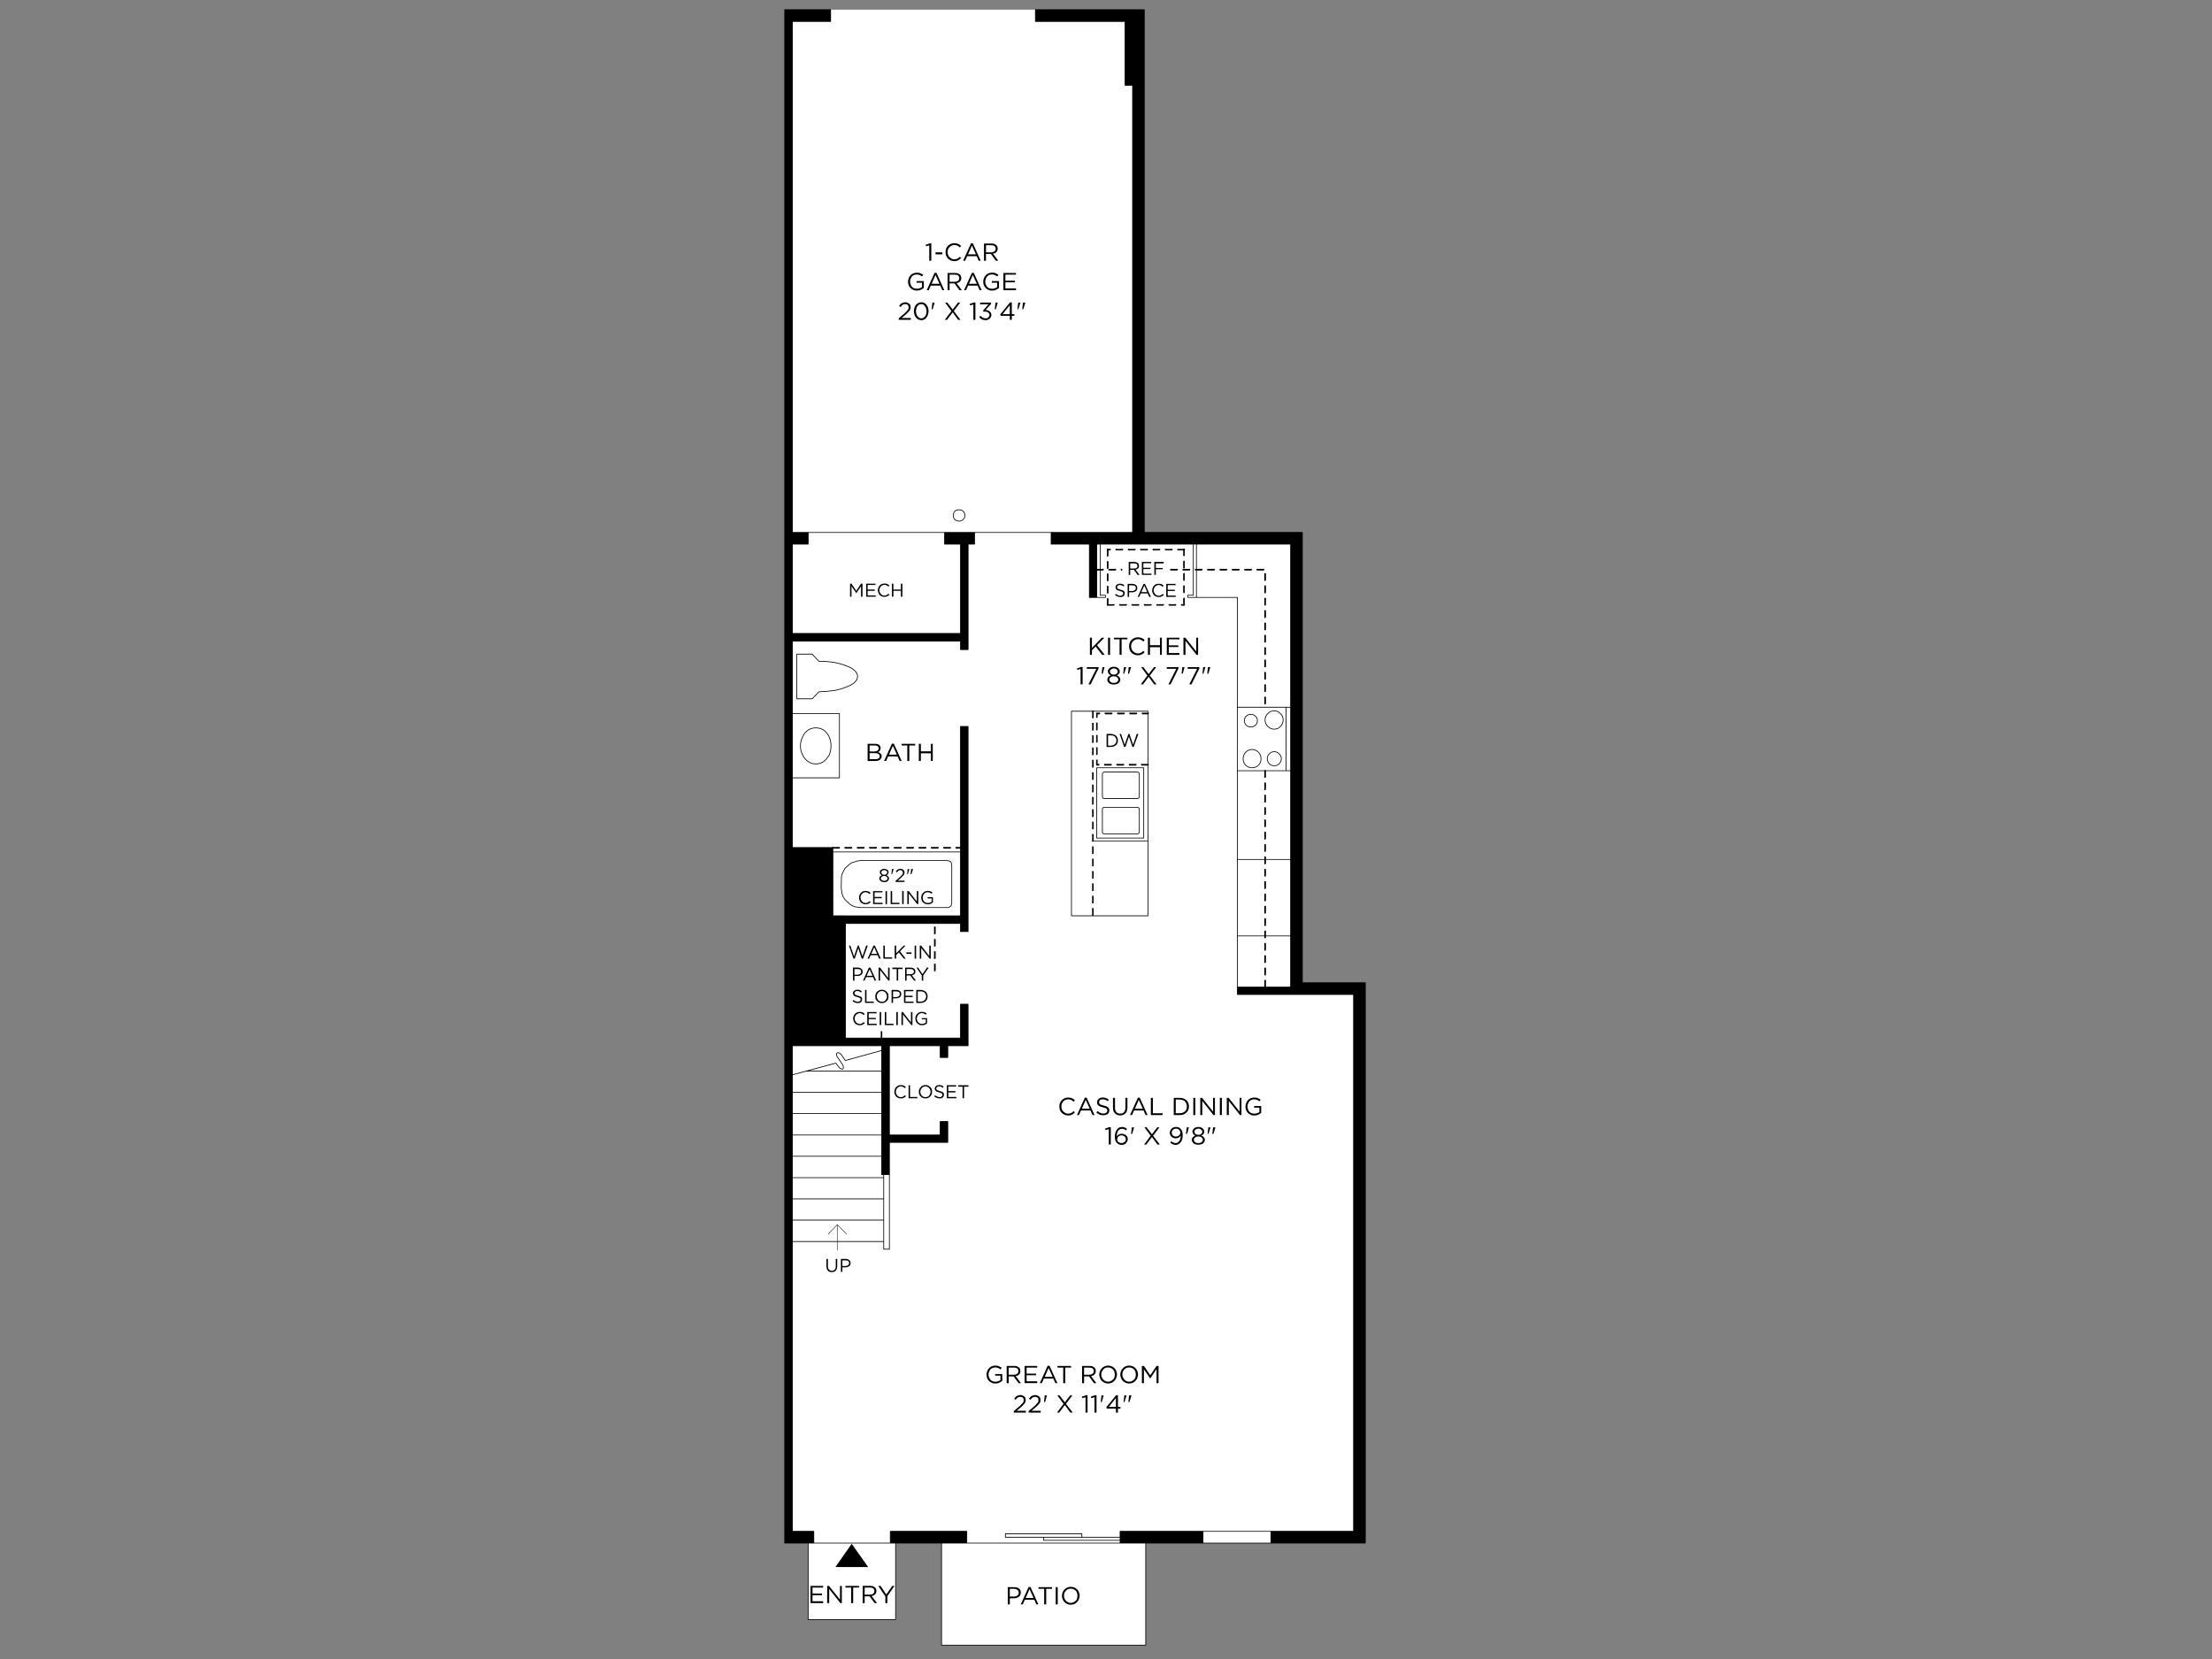 <?xml version="1.0" encoding="UTF-8"?>
<svg id="Layer_1" data-name="Layer 1" xmlns="http://www.w3.org/2000/svg" viewBox="0 0 1600 1200">
  <rect x="0" y="0" width="1600" height="1200" fill="#808080" stroke="none"/>
  <defs>
    <style>
      .cls-1 {
        stroke-width: .53px;
      }

      .cls-1, .cls-2 {
        fill: none;
        stroke: #000;
        stroke-linecap: round;
        stroke-linejoin: round;
      }

      .cls-2 {
        stroke-width: .33px;
      }

      .cls-3, .cls-4, .cls-5 {
        stroke-width: 0px;
      }

      .cls-4 {
        fill: #fff;
      }

      .cls-5 {
        fill: #000001;
      }
    </style>
  </defs>
  <path class="cls-4" d="M693.74,368.73c-1.15,0-2.21.35-3.18,1.06-.71.88-1.06,1.94-1.06,3.18,0,.97.35,1.9,1.06,2.78.97.79,2.03,1.19,3.18,1.19,1.24,0,2.21-.4,2.91-1.19.88-.88,1.32-1.81,1.32-2.78,0-1.24-.44-2.3-1.32-3.18-.71-.71-1.68-1.06-2.91-1.06ZM690.57,369.79c.97-.71,2.03-1.06,3.18-1.06,1.24,0,2.21.35,2.91,1.06.88.88,1.32,1.94,1.32,3.18,0,.97-.44,1.9-1.32,2.78-.71.79-1.68,1.19-2.91,1.19-1.15,0-2.21-.4-3.18-1.19-.71-.88-1.06-1.81-1.06-2.78,0-1.24.35-2.3,1.06-3.18M813.79,61.66V15.47h-64.85V7h-148.11v8.47h-27.66v369.67h246.05V61.66h-5.43M573.17,393.61v64.59h121.64v-64.59h-11.52v-8.47h-98.74v8.47h-11.38M823.72,558.93c-.35-.35-.75-.53-1.19-.53h-23.82c-.35,0-.66.18-.93.53-.26.26-.4.62-.4,1.06v16.02c0,1.06.44,1.59,1.32,1.59h23.82c1.06,0,1.59-.53,1.59-1.59v-16.02c0-.44-.13-.79-.4-1.06M797.78,584.34c-.26.26-.4.62-.4,1.06v16.15c0,1.06.44,1.59,1.32,1.59h23.82c1.06,0,1.59-.53,1.59-1.59v-16.15c0-.44-.13-.79-.4-1.06-.35-.26-.75-.4-1.19-.4h-23.82c-.35,0-.66.13-.93.4M797.38,585.4c0-.44.13-.79.4-1.06.26-.26.57-.4.93-.4h23.82c.44,0,.84.13,1.19.4.26.26.4.62.4,1.06v16.15c0,1.06-.53,1.59-1.59,1.59h-23.82c-.88,0-1.32-.53-1.32-1.59v-16.15M822.53,558.4c.44,0,.84.18,1.19.53.26.26.4.62.4,1.06v16.02c0,1.06-.53,1.59-1.59,1.59h-23.82c-.88,0-1.32-.53-1.32-1.59v-16.02c0-.44.13-.79.4-1.06.26-.35.57-.53.93-.53h23.82M793.28,555.35v50.82h34.02v-50.82h-34.02M793.28,606.18v-50.82h34.02v50.82h-34.02M830.34,608.43v-93.97h-55.32v147.97h55.32v-54h-39.97,39.97M830.34,514.45v147.97h-55.32v-147.97h55.32M573.17,613.06h29.25v3.18h92.38v-90.8h5.43v148.37h-5.43v-5.82h-83.25v82.86h83.25v-24.49h5.43v30.04h-14.69v8.47h-5.43v-8.47h-36.79v64.59h36.79v-9.79h5.43v15.09h-42.22v77.3h-4.1v-5.56h-66.05v209.65h15.49v8.47h55.32v-8.47h55.32v8.47h110.91v-1.99h-55.32v-2.25h-27.66v-2.51h55.32v2.51h27.66v-4.24h168.89v-388.33h-84.05v-287.21h-35.87v-1.59h3.97v-36.93h-67.37v36.93h3.84v1.59h-11.65v-38.52h-27.66v-8.47h-55.46v8.47h-4.63v76.24h-5.43v-6.09h-121.64v149.3M609.17,632.12l-.53,1.99-.13,8.47.66,4.24.79,1.99,1.19,1.85,3.18,3.04,1.72,1.19,1.99.93,4.24.66h63l1.06-.26.93-.4.66-.66.53-1.85v-27.66l-.53-1.99-.66-.66-1.99-.53h-63l-1.99.26-4.24,1.32-1.72,1.19-3.18,2.91-1.99,3.97M608.64,634.1l.53-1.99,1.99-3.97,3.18-2.91,1.72-1.19,4.24-1.32,1.99-.26h63l1.99.53.66.66.53,1.99v27.66l-.53,1.85-.66.66-.93.4-1.06.26h-63l-4.24-.66-1.99-.93-1.72-1.19-3.18-3.04-1.19-1.85-.79-1.99-.66-4.24.13-8.47M602.42,662.43h92.38v-46.19h-92.38v46.19M605.07,762.22c.35-.71.88-.93,1.59-.66.88.35,1.63.97,2.25,1.85l2.51,3.71,26.34-7.28v-3.44h-64.59v21.04l9.79-2.65,21.71-5.82,1.72,2.38c.62.97,1.37,1.59,2.25,1.85.62.26,1.06.13,1.32-.4.18-1.24-.09-2.3-.79-3.18l-2.91-4.24c-.79-.88-1.19-1.94-1.19-3.18M606.65,761.56c-.71-.26-1.24-.05-1.59.66,0,1.24.4,2.3,1.19,3.18l2.91,4.24c.71.88.97,1.94.79,3.18-.26.53-.71.66-1.32.4-.88-.26-1.63-.88-2.25-1.85l-1.72-2.38-21.71,5.82h54.8v-14.96l-26.34,7.28-2.51-3.71c-.62-.88-1.37-1.5-2.25-1.85M637.76,805.51v-15.35h-64.59v15.35h64.59M637.76,820.99v-15.49h-64.59v15.49h64.59M637.76,790.15v-15.35h-54.8l-9.79,2.65v12.71h64.59M637.76,836.34v-15.35h-64.59v15.35h64.59M573.17,882.54v15.49h66.05v-15.49h-66.05M573.17,867.18v15.35h66.05v-15.35h-66.05M573.17,851.83v15.35h66.05v-15.35h-66.05M639.21,882.54v21.04h4.1v-54h-4.1v32.96M639.21,849.58h-1.46v-13.24h-64.59v15.49h66.05v-2.25M643.98,1116.15h-59.43v55.33h63.27v-55.33h-3.84M865.41,393.61v38.52h29.65v189.53h38.52v-228.05h-68.16M865.41,432.13v-38.52h-2.25v36.93h-3.97v1.59h6.22M795.79,393.61h-2.51v38.52h6.35v-1.59h-3.84v-36.93M933.57,621.66h-38.52v55.32h38.52v-55.32M933.57,676.99h-38.52v37.06h38.52v-37.06M810.22,1114.16v-2.25h-55.32v2.25h55.32M828.75,1116.15h-147.71v73.85h147.71v-73.85M782.55,1111.91v-2.51h-55.32v2.51h55.32M919.28,1116.15v-8.47h-49.1v8.47h49.1"/>
  <path class="cls-3" d="M813.79,15.47v46.19h5.43v323.48h8.47V7h-78.75v8.47h64.85ZM600.83,7h-33.22v611.49h22.5v-5.43h-16.94v-149.3h121.64v6.09h5.43v-76.24h4.63v-8.47h-21.57v8.47h11.52v64.59h-121.64v-64.59h11.38v-8.47h-11.38V15.47h27.66V7M590.11,613.06v5.43h-22.5v43.94h34.81v-49.37h-12.31M611.55,667.99v-5.56h-43.94v5.56h43.94M611.55,662.43v5.56h83.25v5.82h5.43v-148.37h-5.43v136.99h-83.25M637.76,756.4v93.18h5.56v-23.29h42.22v-15.09h-5.43v9.79h-36.8v-64.59h36.8v8.47h5.43v-8.47h14.69v-30.04h-5.43v24.49h-83.25v-82.86h-43.94v448.16h21.04v-8.47h-15.49v-351.27h64.59M643.98,1107.67v8.47h55.32v-8.47h-55.32M827.69,385.14h-67.37v8.47h27.66v38.52h5.29v-38.52h140.3v320.43h-38.52v5.29h84.05v388.33h-59.82v8.47h68.3v-405.27h-45.53v-325.73h-114.36M810.22,1111.91v4.24h59.96v-8.47h-59.96v4.24"/>
  <path class="cls-1" d="M694.8,616.24h-92.38M919.28,1116.15h-49.1M754.89,1111.91h27.66M681.04,1116.15v73.85h147.71v-73.85M810.22,1116.15h59.96v-8.47M810.22,1111.91v2.25M895.06,676.99v37.06M895.06,621.66v55.32h38.52M830.34,608.43v54h-55.32v-147.97h55.32v93.97h-39.97M793.28,555.35h34.02v50.82h-34.02v-50.82ZM822.53,583.94h-23.82c-.35,0-.66.13-.93.4-.26.26-.4.62-.4,1.06v16.15c0,1.06.44,1.59,1.32,1.59h23.82c1.06,0,1.59-.53,1.59-1.59v-16.15c0-.44-.13-.79-.4-1.06-.35-.26-.75-.4-1.19-.4ZM822.53,558.4h-23.82c-.35,0-.66.18-.93.53-.26.26-.4.62-.4,1.06v16.02c0,1.06.44,1.59,1.32,1.59h23.82c1.06,0,1.59-.53,1.59-1.59v-16.02c0-.44-.13-.79-.4-1.06-.35-.35-.75-.53-1.19-.53ZM795.79,393.61v36.93h3.84v1.59h-6.35M865.41,432.13h-6.22v-1.59h3.97v-36.93M865.41,393.61v38.52h29.65v189.53h38.52M697.98,372.97c0-1.24-.44-2.3-1.32-3.18-.71-.71-1.68-1.06-2.91-1.06-1.15,0-2.21.35-3.18,1.06-.71.88-1.06,1.94-1.06,3.18,0,.97.35,1.9,1.06,2.78.97.79,2.03,1.19,3.18,1.19,1.24,0,2.21-.4,2.91-1.19.88-.88,1.32-1.81,1.32-2.78ZM584.55,1116.15v55.32h63.27v-55.32M588.65,1116.15h110.65M643.98,1116.15v-8.47h55.32v8.47h110.91v-1.99h-55.32v-2.25h-27.66v-2.51h55.32v2.51h27.66v-4.24h109.06M643.32,849.58v54h-4.1v-5.56M637.76,774.8h-54.8M637.76,805.51h-64.59M637.76,790.15h-64.59M637.76,820.99h-64.59M637.76,836.34h-64.59M639.21,851.83v-2.25M639.21,882.54v-15.35M573.17,867.18h66.05v-15.35h-66.05M573.17,898.02h66.05v-15.49h-66.05M567.61,618.49v43.94M573.17,777.45l9.79-2.65,21.71-5.82,1.72,2.38c.62.97,1.37,1.59,2.25,1.85.62.26,1.06.13,1.32-.4.18-1.24-.09-2.3-.79-3.18l-2.91-4.24c-.79-.88-1.19-1.94-1.19-3.18.35-.71.88-.93,1.59-.66.88.35,1.63.97,2.25,1.85l2.51,3.71,26.34-7.28M567.61,667.99h43.94v-5.56h-43.94v453.72h21.04v-8.47h-15.49v-351.27h64.59v93.18h5.56v-23.29h42.22v-15.09h-5.43v9.79h-36.79v-64.59h36.79v8.47h5.43v-8.47h14.69v-30.04h-5.43v24.49h-83.25v-82.86h83.25v5.82h5.43v-148.37h-5.43v136.99h-83.25M602.42,662.43v-49.37h-12.31M614.33,625.24l-3.18,2.91-1.99,3.97-.53,1.99-.13,8.47.66,4.24.79,1.99,1.19,1.85,3.18,3.04,1.72,1.19,1.99.93,4.24.66h63l1.06-.26.93-.4.66-.66.53-1.85v-27.66l-.53-1.99-.66-.66-1.99-.53h-63l-1.99.26-4.24,1.32-1.72,1.19ZM683.29,385.14v8.47h11.52v64.59h-121.64v-64.59h11.38v-8.47M600.83,7h-33.22v611.49h22.5v-5.43h-16.94v-149.3h121.64v6.09h5.43v-76.24h4.63v-8.47M748.94,7h78.75v378.14M600.83,7v8.47h-27.66v369.67h187.15v8.47h27.66v38.52h5.29v-38.52h140.3v320.43h-38.52v5.29h84.05v388.33h-59.83v8.47h68.3v-405.27h-45.53v-325.73h-122.83M760.32,385.14h58.9V61.66h-5.43V15.47h-64.85V7"/>
  <path class="cls-3" d="M904.98,411.48h-4.5c-.18-.09-.31-.09-.4,0-.18.18-.18.35,0,.53-.18.09-.18.22,0,.4.09.18.22.26.4.26h4.5c.09,0,.22-.09.4-.26.18-.18.26-.31.26-.4,0-.18-.09-.35-.26-.53-.18-.09-.31-.09-.4,0ZM896.51,411.48c-.18-.09-.35-.09-.53,0h-4.5c-.09-.09-.22-.09-.4,0-.18.18-.18.35,0,.53-.18.09-.18.22,0,.4s.31.26.4.26h4.5c.18,0,.35-.09.53-.26.09-.18.13-.31.13-.4,0-.18-.05-.35-.13-.53M913.85,411.48h-4.5c-.09-.09-.22-.09-.4,0-.18.18-.18.35,0,.53-.18.09-.18.22,0,.4.18.18.31.26.4.26h4.5c.18,0,.35-.09.53-.26.09-.18.13-.31.13-.4,0-.18-.05-.35-.13-.53-.18-.09-.35-.09-.53,0M887.12,411.48h-4.5c-.18-.09-.31-.09-.4,0-.18.18-.18.35,0,.53-.18.09-.18.22,0,.4.09.18.22.26.4.26h4.5c.09,0,.22-.09.4-.26.18-.18.26-.31.26-.4,0-.18-.09-.35-.26-.53-.18-.09-.31-.09-.4,0M878.65,411.48c-.18-.09-.35-.09-.53,0h-4.37c-.18-.09-.35-.09-.53,0-.18.18-.18.35,0,.53-.18.09-.18.22,0,.4.18.18.35.26.53.26h4.37c.18,0,.35-.09.53-.26.09-.18.13-.31.13-.4,0-.18-.05-.35-.13-.53M869.65,411.48c-.18-.09-.31-.09-.4,0h-4.5c-.18-.09-.31-.09-.4,0-.18.18-.18.35,0,.53-.18.09-.18.22,0,.4.09.18.22.26.4.26h4.5c.09,0,.22-.09.4-.26s.26-.31.26-.4c0-.18-.09-.35-.26-.53M914.51,415.05v4.5c-.09.18-.09.31,0,.4.18.18.35.26.53.26.09,0,.22-.09.4-.26.18-.09.26-.22.26-.4v-4.5c0-.09-.09-.22-.26-.4s-.31-.18-.4,0c-.18-.18-.35-.18-.53,0-.09.18-.09.31,0,.4M915.71,424.05c0-.18-.09-.35-.26-.53-.18-.09-.31-.09-.4,0-.18-.09-.35-.09-.53,0-.09.18-.09.35,0,.53v4.5c-.09.09-.09.22,0,.4.18.18.35.26.53.26.09,0,.22-.09.4-.26.18-.18.26-.31.26-.4v-4.5M915.71,432.92c0-.09-.09-.22-.26-.4s-.31-.18-.4,0c-.18-.18-.35-.18-.53,0-.09.18-.09.31,0,.4v4.5c-.09.18-.09.31,0,.4.18.18.35.26.53.26.09,0,.22-.09.4-.26.18-.09.26-.22.26-.4v-4.5M915.71,441.92c0-.18-.09-.35-.26-.53-.18-.09-.31-.09-.4,0-.18-.09-.35-.09-.53,0-.09.18-.09.35,0,.53v4.37c-.09.18-.09.35,0,.53.18.18.35.26.53.26.09,0,.22-.09.4-.26.18-.18.26-.35.26-.53v-4.37M915.71,450.79c0-.09-.09-.22-.26-.4-.18-.18-.31-.18-.4,0-.18-.18-.35-.18-.53,0-.09.18-.09.31,0,.4v4.5c-.09.18-.09.31,0,.4.18.18.35.26.53.26.09,0,.22-.09.4-.26.18-.09.26-.22.26-.4v-4.5M914.51,459.26c-.09.18-.09.35,0,.53v4.37c-.09.18-.09.35,0,.53.18.09.35.13.53.13.09,0,.22-.05.4-.13.18-.18.26-.35.26-.53v-4.37c0-.18-.09-.35-.26-.53-.18-.09-.31-.09-.4,0-.18-.09-.35-.09-.53,0M915.44,468.26c-.18-.18-.31-.18-.4,0-.18-.18-.35-.18-.53,0-.09.09-.09.22,0,.4v4.5c-.09.18-.09.31,0,.4.18.18.35.26.53.26.09,0,.22-.09.4-.26.18-.09.26-.22.26-.4v-4.5c0-.18-.09-.31-.26-.4M915.71,477.66c0-.18-.09-.35-.26-.53-.18-.09-.31-.09-.4,0-.18-.09-.35-.09-.53,0-.09.18-.09.35,0,.53v4.37c-.09.18-.09.35,0,.53.18.09.35.13.53.13.09,0,.22-.05.4-.13.18-.18.26-.35.26-.53v-4.37M914.51,486.13c-.09.09-.09.22,0,.4v4.5c-.09.18-.09.31,0,.4.18.18.35.26.53.26.09,0,.22-.09.4-.26.18-.09.26-.22.26-.4v-4.5c0-.18-.09-.31-.26-.4-.18-.18-.31-.18-.4,0-.18-.18-.35-.18-.53,0M915.44,495c-.18-.09-.31-.09-.4,0-.18-.09-.35-.09-.53,0-.09.18-.09.35,0,.53v4.37c-.09.18-.09.35,0,.53.18.09.35.13.53.13.09,0,.22-.05.4-.13.18-.18.26-.35.26-.53v-4.37c0-.18-.09-.35-.26-.53M915.04,504c-.18-.18-.35-.18-.53,0-.09.09-.09.22,0,.4v4.5c-.09.09-.09.22,0,.4.18.18.35.26.53.26.09,0,.22-.09.4-.26.18-.18.26-.31.26-.4v-4.5c0-.18-.09-.31-.26-.4-.18-.18-.31-.18-.4,0M847.54,398.11c.18,0,.35-.09.53-.26.09-.09.13-.22.13-.4s-.05-.31-.13-.4c-.18-.18-.35-.18-.53,0h-4.5c-.09-.18-.22-.18-.4,0-.18.09-.18.22,0,.4-.18.18-.18.31,0,.4.18.18.31.26.4.26h4.5M852.04,397.05c-.18-.18-.31-.18-.4,0-.18.09-.18.22,0,.4-.18.18-.18.31,0,.4.09.18.22.26.4.26h4.5c.09,0,.22-.09.4-.26.18-.09.26-.22.26-.4s-.09-.31-.26-.4c-.18-.18-.31-.18-.4,0h-4.5M842.91,411.48c-.18-.09-.35-.09-.53,0h-4.37c-.18-.09-.35-.09-.53,0-.09.18-.09.35,0,.53-.09.09-.09.22,0,.4.18.18.35.26.53.26h4.37c.18,0,.35-.09.53-.26.09-.18.13-.31.13-.4,0-.18-.04-.35-.13-.53M846.88,411.48c-.18-.09-.31-.09-.4,0-.18.18-.18.35,0,.53-.18.09-.18.22,0,.4.09.18.22.26.4.26h4.5c.18,0,.31-.09.4-.26.18-.18.26-.31.26-.4,0-.18-.09-.35-.26-.53-.09-.09-.22-.09-.4,0h-4.5M860.25,411.48h-4.37c-.18-.09-.35-.09-.53,0-.09.18-.09.35,0,.53-.09.09-.09.22,0,.4.18.18.35.26.53.26h4.37c.18,0,.35-.09.53-.26.09-.18.13-.31.13-.4,0-.18-.05-.35-.13-.53-.18-.09-.35-.09-.53,0M821.2,397.05c-.18-.18-.31-.18-.4,0h-4.5c-.18-.18-.31-.18-.4,0-.18.09-.18.22,0,.4-.18.18-.18.31,0,.4.09.18.22.26.4.26h4.5c.09,0,.22-.09.4-.26.18-.09.26-.22.26-.4s-.09-.31-.26-.4M825.17,397.05c-.09-.18-.22-.18-.4,0-.18.09-.18.22,0,.4-.18.18-.18.31,0,.4.18.18.31.26.4.26h4.5c.18,0,.35-.09.53-.26.09-.09.13-.22.13-.4s-.05-.31-.13-.4c-.18-.18-.35-.18-.53,0h-4.5M820.14,411.48c-.18-.09-.35-.09-.53,0-.09.18-.09.35,0,.53-.09.09-.09.22,0,.4.18.18.35.26.53.26h4.37c.18,0,.35-.09.53-.26.09-.18.13-.31.13-.4,0-.18-.05-.35-.13-.53-.18-.09-.35-.09-.53,0h-4.37M816.04,411.48c-.09-.09-.22-.09-.4,0h-4.5c-.09-.09-.22-.09-.4,0-.18.18-.18.35,0,.53-.18.09-.18.22,0,.4.18.18.31.26.4.26h4.5c.18,0,.31-.09.4-.26.18-.18.26-.31.26-.4,0-.18-.09-.35-.26-.53M838.67,397.05h-4.5c-.18-.18-.31-.18-.4,0-.18.09-.18.22,0,.4-.18.18-.18.31,0,.4.09.18.22.26.4.26h4.5c.09,0,.22-.09.4-.26.18-.09.26-.22.26-.4s-.09-.31-.26-.4c-.18-.18-.31-.18-.4,0M829.01,411.48c-.18-.09-.31-.09-.4,0-.18.18-.18.35,0,.53-.18.09-.18.22,0,.4.09.18.22.26.4.26h4.5c.18,0,.31-.09.4-.26.18-.18.26-.31.26-.4,0-.18-.09-.35-.26-.53-.09-.09-.22-.09-.4,0h-4.5M814.98,437.03c-.18-.18-.31-.18-.4,0h-4.5c-.18-.18-.35-.18-.53,0-.09.09-.09.22,0,.4-.09.18-.09.31,0,.4.18.18.35.26.53.26h4.5c.09,0,.22-.09.4-.26.18-.09.26-.22.26-.4s-.09-.31-.26-.4M818.56,437.03c-.18.09-.18.22,0,.4-.18.18-.18.31,0,.4.18.18.31.26.4.26h4.5c.18,0,.31-.09.4-.26.18-.09.26-.22.26-.4s-.09-.31-.26-.4c-.09-.18-.22-.18-.4,0h-4.5c-.09-.18-.22-.18-.4,0M832.85,437.82c.18-.09.26-.22.26-.4s-.09-.31-.26-.4c-.18-.18-.35-.18-.53,0h-4.37c-.18-.18-.35-.18-.53,0-.09.09-.09.22,0,.4-.09.18-.09.31,0,.4.18.18.35.26.53.26h4.37c.18,0,.35-.09.53-.26M836.82,437.03c-.09-.18-.22-.18-.4,0-.18.09-.18.22,0,.4-.18.18-.18.31,0,.4.18.18.31.26.4.26h4.5c.18,0,.31-.09.4-.26.18-.09.26-.22.26-.4s-.09-.31-.26-.4c-.09-.18-.22-.18-.4,0h-4.5M845.82,437.03c-.18-.18-.35-.18-.53,0-.09.09-.09.22,0,.4-.09.18-.09.31,0,.4.18.18.35.26.53.26h4.37c.18,0,.35-.09.53-.26.09-.09.13-.22.13-.4s-.05-.31-.13-.4c-.18-.18-.35-.18-.53,0h-4.37M856.94,437.03c-.18-.18-.31-.18-.4,0h-1.85c-.18-.18-.31-.18-.4,0-.18.09-.18.22,0,.4-.18.18-.18.31,0,.4.09.18.22.26.4.26h1.85c.09,0,.22-.09.4-.26.18-.09.26-.22.26-.4s-.09-.31-.26-.4M798.17,411.48c-.09-.09-.22-.09-.4,0h-4.5c-.09-.09-.22-.09-.4,0-.18.18-.18.35,0,.53-.18.09-.18.22,0,.4.18.18.31.26.4.26h4.5c.18,0,.31-.09.4-.26.18-.18.26-.31.26-.4,0-.18-.09-.35-.26-.53M812.33,397.05c-.18-.18-.35-.18-.53,0h-4.37c-.18-.18-.35-.18-.53,0-.18.09-.18.22,0,.4-.18.18-.18.31,0,.4.18.18.35.26.53.26h4.37c.18,0,.35-.09.53-.26.09-.09.13-.22.13-.4s-.04-.31-.13-.4M803.33,397.05c-.09-.18-.22-.18-.4,0h-1.85c-.09-.18-.22-.18-.4,0-.18.09-.18.22,0,.4-.18.18-.18.31,0,.4.18.18.31.26.4.26h1.85c.18,0,.31-.09.4-.26.18-.09.26-.22.26-.4s-.09-.31-.26-.4M806.64,411.48h-4.37c-.18-.09-.35-.09-.53,0-.09.18-.09.35,0,.53-.09.09-.09.22,0,.4.18.18.35.26.53.26h4.37c.18,0,.35-.09.53-.26.18-.18.26-.31.26-.4,0-.18-.09-.35-.26-.53-.18-.09-.35-.09-.53,0M806.25,437.42c0-.18-.09-.31-.26-.4-.09-.18-.22-.18-.4,0h-4.5c-.09-.18-.22-.18-.4,0-.18.09-.18.22,0,.4-.18.18-.18.31,0,.4.18.18.31.26.4.26h4.5c.18,0,.31-.09.4-.26.18-.09.26-.22.26-.4M830.34,516.7c.18,0,.35-.09.53-.26.09-.18.13-.31.13-.4,0-.18-.05-.35-.13-.53-.18-.09-.35-.09-.53,0h-3.97c-.18-.09-.31-.09-.4,0-.18.18-.18.35,0,.53-.18.09-.18.22,0,.4.09.18.22.26.4.26h3.97M822.53,516.04c0-.18-.05-.35-.13-.53-.18-.09-.35-.09-.53,0h-4.5c-.09-.09-.22-.09-.4,0-.18.18-.18.35,0,.53-.18.09-.18.22,0,.4.18.18.31.26.4.26h4.5c.18,0,.35-.09.53-.26.09-.18.13-.31.13-.4M830.86,552.57c-.18-.09-.35-.09-.53,0h-4.37c-.18-.09-.35-.09-.53,0-.18.18-.18.35,0,.53-.18.09-.18.22,0,.4.18.18.35.26.53.26h4.37c.18,0,.35-.09.53-.26.09-.18.13-.31.13-.4,0-.18-.05-.35-.13-.53M816.57,553.5c.09.18.22.26.4.26h4.5c.18,0,.31-.09.4-.26.18-.18.26-.31.26-.4,0-.18-.09-.35-.26-.53-.09-.09-.22-.09-.4,0h-4.5c-.18-.09-.31-.09-.4,0-.18.18-.18.35,0,.53-.18.09-.18.22,0,.4M808.5,515.51c-.18-.09-.31-.09-.4,0-.18.18-.18.35,0,.53-.18.09-.18.22,0,.4.09.18.22.26.4.26h4.5c.09,0,.22-.09.4-.26.18-.18.26-.31.26-.4,0-.18-.09-.35-.26-.53-.18-.09-.31-.09-.4,0h-4.5M804.66,516.04c0-.18-.05-.35-.13-.53-.18-.09-.35-.09-.53,0h-4.37c-.18-.09-.35-.09-.53,0-.18.18-.18.35,0,.53-.18.09-.18.22,0,.4.18.18.35.26.53.26h4.37c.18,0,.35-.09.53-.26.09-.18.13-.31.13-.4M795.13,516.7c.09,0,.22-.09.4-.26.18-.18.26-.31.26-.4,0-.18-.09-.35-.26-.53-.18-.09-.31-.09-.4,0h-1.85c-.09-.09-.22-.09-.4,0-.18.18-.18.35,0,.53v2.65c-.18.18-.18.31,0,.4.18.18.31.26.4.26.18,0,.35-.09.53-.26.09-.09.13-.22.13-.4v-1.99h1.19M791.03,514.45c0-.18-.05-.31-.13-.4-.18-.18-.35-.18-.53,0-.09-.18-.22-.18-.4,0-.18.09-.18.22,0,.4v4.5c-.18.09-.18.22,0,.4s.31.26.4.26c.18,0,.35-.09.53-.26.09-.18.13-.31.13-.4v-4.5M789.97,522.92c-.18.18-.18.31,0,.4v4.5c-.18.18-.18.35,0,.53.18.09.31.13.4.13.18,0,.35-.05.53-.13.09-.18.13-.35.13-.53v-4.5c0-.09-.05-.22-.13-.4-.18-.18-.35-.18-.53,0-.09-.18-.22-.18-.4,0M793.28,522.66c-.09-.09-.22-.09-.4,0-.18.18-.18.35,0,.53v4.37c-.18.18-.18.35,0,.53.18.18.31.26.4.26.18,0,.35-.09.53-.26.09-.18.13-.35.13-.53v-4.37c0-.18-.05-.35-.13-.53-.18-.09-.35-.09-.53,0M793.94,532.06c0-.09-.05-.22-.13-.4-.18-.18-.35-.18-.53,0-.09-.18-.22-.18-.4,0s-.18.31,0,.4v4.5c-.18.18-.18.31,0,.4.18.18.31.26.4.26.18,0,.35-.09.53-.26.09-.09.13-.22.13-.4v-4.5M789.97,531.92c-.18.09-.18.22,0,.4v4.5c-.18.09-.18.22,0,.4s.31.26.4.26c.18,0,.35-.09.53-.26.09-.18.13-.31.13-.4v-4.5c0-.18-.05-.31-.13-.4-.18-.18-.35-.18-.53,0-.09-.18-.22-.18-.4,0M789.97,540.79c-.18.18-.18.31,0,.4v4.5c-.18.18-.18.31,0,.4.18.18.31.26.4.26.18,0,.35-.09.53-.26.09-.09.13-.22.13-.4v-4.5c0-.09-.05-.22-.13-.4-.18-.18-.35-.18-.53,0-.09-.18-.22-.18-.4,0M792.88,540.53c-.18.18-.18.35,0,.53v4.37c-.18.18-.18.35,0,.53.18.09.31.13.4.13.18,0,.35-.05.53-.13.09-.18.13-.35.13-.53v-4.37c0-.18-.05-.35-.13-.53-.18-.09-.35-.09-.53,0-.09-.09-.22-.09-.4,0M804.26,553.1c0-.18-.09-.35-.26-.53-.09-.09-.22-.09-.4,0h-4.5c-.18-.09-.31-.09-.4,0-.18.18-.18.35,0,.53-.18.09-.18.22,0,.4.09.18.22.26.4.26h4.5c.18,0,.31-.09.4-.26.18-.18.26-.31.26-.4M813,552.57c-.18-.09-.35-.09-.53,0h-4.37c-.18-.09-.35-.09-.53,0-.09.18-.09.35,0,.53-.09.09-.09.22,0,.4.18.18.35.26.53.26h4.37c.18,0,.35-.09.53-.26.09-.18.13-.31.13-.4,0-.18-.05-.35-.13-.53M793.94,549.93c0-.18-.05-.31-.13-.4-.18-.18-.35-.18-.53,0-.09-.18-.22-.18-.4,0-.18.09-.18.22,0,.4v3.18c-.18.09-.18.22,0,.4.18.18.31.26.4.26h1.32c.18,0,.35-.09.53-.26.09-.18.13-.31.13-.4,0-.18-.04-.35-.13-.53-.18-.09-.35-.09-.53,0h-.66v-2.65M789.97,549.66c-.18.18-.18.35,0,.53v4.5c-.18.09-.18.22,0,.4.18.18.31.26.4.26.18,0,.35-.09.53-.26.09-.18.13-.31.13-.4v-4.5c0-.18-.05-.35-.13-.53-.18-.09-.35-.09-.53,0-.09-.09-.22-.09-.4,0M790.89,558.66c-.18-.18-.35-.18-.53,0-.09-.18-.22-.18-.4,0-.18.18-.18.31,0,.4v4.5c-.18.18-.18.31,0,.4.18.18.31.26.4.26.18,0,.35-.09.53-.26.09-.09.13-.22.13-.4v-4.5c0-.09-.05-.22-.13-.4M790.89,567.53c-.18-.09-.35-.09-.53,0-.09-.09-.22-.09-.4,0-.18.18-.18.35,0,.53v4.5c-.18.09-.18.22,0,.4.18.18.31.26.4.26.18,0,.35-.09.53-.26.09-.18.13-.31.13-.4v-4.5c0-.18-.05-.35-.13-.53M790.89,576.53c-.18-.18-.35-.18-.53,0-.09-.18-.22-.18-.4,0-.18.18-.18.31,0,.4v4.5c-.18.18-.18.31,0,.4.18.18.31.26.4.26.18,0,.35-.09.53-.26.09-.09.13-.22.13-.4v-4.5c0-.09-.05-.22-.13-.4M790.89,585.4c-.18-.09-.35-.09-.53,0-.09-.09-.22-.09-.4,0-.18.18-.18.35,0,.53v4.37c-.18.18-.18.35,0,.53.18.18.31.26.4.26.18,0,.35-.09.53-.26.09-.18.13-.35.13-.53v-4.37c0-.18-.05-.35-.13-.53M791.03,594.79c0-.18-.05-.31-.13-.4-.18-.18-.35-.18-.53,0-.09-.18-.22-.18-.4,0-.18.09-.18.22,0,.4v4.5c-.18.18-.18.31,0,.4.18.18.31.26.4.26.18,0,.35-.09.53-.26.09-.09.13-.22.13-.4v-4.5M790.89,603.26c-.18-.09-.35-.09-.53,0-.09-.09-.22-.09-.4,0-.18.18-.18.35,0,.53v4.37c-.18.18-.18.35,0,.53.18.09.31.13.4.13.18,0,.35-.05.53-.13.09-.18.13-.35.13-.53v-4.37c0-.18-.05-.35-.13-.53M789.97,612.27c-.18.09-.18.22,0,.4v4.5c-.18.18-.18.31,0,.4.18.18.31.26.4.26.18,0,.35-.09.53-.26.09-.09.13-.22.13-.4v-4.5c0-.18-.05-.31-.13-.4-.18-.18-.35-.18-.53,0-.09-.18-.22-.18-.4,0M791.03,621.66c0-.18-.05-.35-.13-.53-.18-.09-.35-.09-.53,0-.09-.09-.22-.09-.4,0-.18.18-.18.35,0,.53v4.37c-.18.18-.18.35,0,.53.18.09.31.13.4.13.18,0,.35-.05.53-.13.09-.18.13-.35.13-.53v-4.37M791.03,630.53c0-.18-.05-.31-.13-.4-.18-.18-.35-.18-.53,0-.09-.18-.22-.18-.4,0-.18.09-.18.22,0,.4v4.5c-.18.09-.18.22,0,.4s.31.26.4.26c.18,0,.35-.09.53-.26.09-.18.13-.31.13-.4v-4.5M789.97,639c-.18.18-.18.35,0,.53v4.37c-.18.18-.18.35,0,.53.18.09.31.13.4.13.18,0,.35-.05.53-.13.09-.18.13-.35.13-.53v-4.37c0-.18-.05-.35-.13-.53-.18-.18-.35-.18-.53,0-.09-.18-.22-.18-.4,0M673.89,612.66c-.18-.18-.31-.18-.4,0-.18.18-.18.31,0,.4-.18.18-.18.35,0,.53.09.18.22.26.4.26h4.5c.09,0,.22-.09.4-.26.18-.18.26-.35.26-.53,0-.09-.09-.22-.26-.4-.18-.18-.31-.18-.4,0h-4.5M669.92,613.59c.09-.18.13-.35.13-.53,0-.09-.05-.22-.13-.4-.18-.18-.35-.18-.53,0h-4.5c-.09-.18-.22-.18-.4,0-.18.18-.18.31,0,.4-.18.18-.18.35,0,.53.18.18.31.26.4.26h4.5c.18,0,.35-.09.53-.26M660.52,613.85c.09,0,.22-.09.4-.26.18-.18.26-.35.26-.53,0-.09-.09-.22-.26-.4-.18-.18-.31-.18-.4,0h-4.5c-.18-.18-.31-.18-.4,0-.18.18-.18.31,0,.4-.18.18-.18.35,0,.53.09.18.22.26.4.26h4.5M695.33,612.66c-.18-.18-.35-.18-.53,0h-3.04c-.18-.18-.35-.18-.53,0-.09.18-.09.31,0,.4-.09.18-.09.35,0,.53.18.18.35.26.53.26h3.04c.18,0,.35-.09.53-.26.18-.18.26-.35.26-.53,0-.09-.09-.22-.26-.4M687.66,613.59c.18-.18.26-.35.26-.53,0-.09-.09-.22-.26-.4-.09-.18-.22-.18-.4,0h-4.5c-.09-.18-.22-.18-.4,0-.18.18-.18.31,0,.4-.18.18-.18.35,0,.53.18.18.31.26.4.26h4.5c.18,0,.31-.09.4-.26M676.8,670.77c0-.18-.09-.35-.26-.53-.18-.09-.31-.09-.4,0-.18-.09-.35-.09-.53,0-.09.18-.09.35,0,.53v4.37c-.09.18-.09.35,0,.53.18.09.35.13.53.13.09,0,.22-.05.4-.13.18-.18.26-.35.26-.53v-4.37M676.8,679.63c0-.18-.09-.31-.26-.4-.18-.18-.31-.18-.4,0-.18-.18-.35-.18-.53,0-.09.09-.09.22,0,.4v4.5c-.09.18-.09.31,0,.4.18.18.35.26.53.26.09,0,.22-.09.4-.26.18-.09.26-.22.26-.4v-4.5M676.8,688.63c0-.18-.09-.35-.26-.53-.18-.09-.31-.09-.4,0-.18-.09-.35-.09-.53,0-.09.18-.09.35,0,.53v4.37c-.09.18-.09.35,0,.53.18.09.35.13.53.13.09,0,.22-.05.4-.13.18-.18.26-.35.26-.53v-4.37M676.14,697.11c-.18-.18-.35-.18-.53,0-.09.09-.09.22,0,.4v4.5c-.09.09-.09.22,0,.4.18.18.35.26.53.26.09,0,.22-.09.4-.26.18-.18.26-.31.26-.4v-4.5c0-.18-.09-.31-.26-.4-.18-.18-.31-.18-.4,0M790.89,648c-.18-.18-.35-.18-.53,0-.09-.18-.22-.18-.4,0-.18.09-.18.22,0,.4v4.5c-.18.09-.18.22,0,.4.18.18.31.26.4.26.18,0,.35-.09.53-.26.09-.18.13-.31.13-.4v-4.5c0-.18-.05-.31-.13-.4M790.36,656.87c-.09-.18-.22-.18-.4,0-.18.18-.18.31,0,.4v4.5c-.18.18-.18.35,0,.53.18.09.31.13.4.13.18,0,.35-.05.53-.13.09-.18.13-.35.13-.53v-4.5c0-.09-.05-.22-.13-.4-.18-.18-.35-.18-.53,0M915.44,557.07c-.18-.18-.31-.18-.4,0-.18-.18-.35-.18-.53,0-.09.18-.09.31,0,.4v4.5c-.09.18-.09.35,0,.53.18.09.35.13.53.13.09,0,.22-.05.4-.13.18-.18.26-.35.26-.53v-4.5c0-.09-.09-.22-.26-.4M915.04,566.07c-.18-.18-.35-.18-.53,0-.09.09-.09.22,0,.4v4.5c-.09.09-.09.22,0,.4.18.18.35.26.53.26.09,0,.22-.09.4-.26.18-.18.26-.31.26-.4v-4.5c0-.18-.09-.31-.26-.4-.18-.18-.31-.18-.4,0M915.44,574.94c-.18-.18-.31-.18-.4,0-.18-.18-.35-.18-.53,0-.09.18-.09.31,0,.4v4.5c-.09.18-.09.35,0,.53.18.09.35.13.53.13.09,0,.22-.04.4-.13.18-.18.26-.35.26-.53v-4.5c0-.09-.09-.22-.26-.4M915.04,583.94c-.18-.18-.35-.18-.53,0-.09.09-.09.22,0,.4v4.5c-.09.09-.09.22,0,.4.18.18.35.26.53.26.09,0,.22-.09.4-.26.18-.18.26-.31.26-.4v-4.5c0-.18-.09-.31-.26-.4-.18-.18-.31-.18-.4,0M914.51,592.81c-.09.18-.09.31,0,.4v4.5c-.09.18-.09.31,0,.4.18.18.35.26.53.26.09,0,.22-.09.4-.26.18-.09.26-.22.26-.4v-4.5c0-.09-.09-.22-.26-.4-.18-.18-.31-.18-.4,0-.18-.18-.35-.18-.53,0M915.71,602.21c0-.18-.09-.35-.26-.53-.18-.09-.31-.09-.4,0-.18-.09-.35-.09-.53,0-.09.18-.09.35,0,.53v4.5c-.09.09-.09.22,0,.4.18.18.35.26.53.26.09,0,.22-.09.4-.26s.26-.31.26-.4v-4.5M914.51,610.68c-.09.18-.09.31,0,.4v4.5c-.09.18-.09.31,0,.4.18.18.35.26.53.26.09,0,.22-.09.4-.26.18-.09.26-.22.26-.4v-4.5c0-.09-.09-.22-.26-.4-.18-.18-.31-.18-.4,0-.18-.18-.35-.18-.53,0M915.71,620.07c0-.18-.09-.35-.26-.53-.18-.09-.31-.09-.4,0-.18-.09-.35-.09-.53,0-.09.18-.09.35,0,.53v4.5c-.09.09-.09.22,0,.4.18.18.35.26.53.26.09,0,.22-.09.4-.26.18-.18.26-.31.26-.4v-4.5M915.04,628.54c-.18-.18-.35-.18-.53,0-.09.18-.09.31,0,.4v4.5c-.09.18-.09.31,0,.4.18.18.35.26.53.26.09,0,.22-.09.4-.26.18-.09.26-.22.26-.4v-4.5c0-.09-.09-.22-.26-.4-.18-.18-.31-.18-.4,0M914.51,637.41c-.09.18-.09.35,0,.53v4.37c-.09.18-.09.35,0,.53.18.18.35.26.53.26.09,0,.22-.09.4-.26.18-.18.26-.35.26-.53v-4.37c0-.18-.09-.35-.26-.53-.18-.09-.31-.09-.4,0-.18-.09-.35-.09-.53,0M915.71,646.81c0-.09-.09-.22-.26-.4-.18-.18-.31-.18-.4,0-.18-.18-.35-.18-.53,0-.09.18-.09.31,0,.4v4.5c-.09.18-.09.31,0,.4.18.18.35.26.53.26.09,0,.22-.09.4-.26.18-.09.26-.22.26-.4v-4.5M915.44,655.28c-.18-.09-.31-.09-.4,0-.18-.09-.35-.09-.53,0-.09.18-.09.35,0,.53v4.37c-.09.18-.09.35,0,.53.18.09.35.13.53.13.09,0,.22-.05.4-.13.18-.18.26-.35.26-.53v-4.37c0-.18-.09-.35-.26-.53M915.71,664.68c0-.18-.09-.31-.26-.4-.18-.18-.31-.18-.4,0-.18-.18-.35-.18-.53,0-.09.09-.09.22,0,.4v4.5c-.09.18-.09.31,0,.4.18.18.35.26.53.26.09,0,.22-.09.4-.26.18-.09.26-.22.26-.4v-4.5M915.44,673.15c-.18-.09-.31-.09-.4,0-.18-.09-.35-.09-.53,0-.09.18-.09.35,0,.53v4.37c-.09.18-.09.35,0,.53.18.09.35.13.53.13.09,0,.22-.05.4-.13.18-.18.26-.35.26-.53v-4.37c0-.18-.09-.35-.26-.53M915.44,682.15c-.18-.18-.31-.18-.4,0-.18-.18-.35-.18-.53,0-.09.09-.09.22,0,.4v4.5c-.09.09-.09.22,0,.4.18.18.35.26.53.26.09,0,.22-.09.4-.26.18-.18.26-.31.26-.4v-4.5c0-.18-.09-.31-.26-.4M914.51,691.02c-.09.18-.09.35,0,.53v4.37c-.09.18-.09.35,0,.53.18.09.35.13.53.13.09,0,.22-.05.4-.13.18-.18.26-.35.26-.53v-4.37c0-.18-.09-.35-.26-.53s-.31-.18-.4,0c-.18-.18-.35-.18-.53,0M915.71,700.41c0-.18-.09-.31-.26-.4-.18-.18-.31-.18-.4,0-.18-.18-.35-.18-.53,0-.09.09-.09.22,0,.4v4.5c-.09.09-.09.22,0,.4.18.18.35.26.53.26.09,0,.22-.09.4-.26s.26-.31.26-.4v-4.5M915.71,709.28c0-.09-.09-.22-.26-.4s-.31-.18-.4,0c-.18-.18-.35-.18-.53,0-.09.18-.09.31,0,.4v4.5c-.09.18-.09.35,0,.53.18.09.35.13.53.13.09,0,.22-.05.4-.13.18-.18.26-.35.26-.53v-4.5M620.29,612.66c-.18-.18-.31-.18-.4,0-.18.18-.18.31,0,.4-.18.18-.18.35,0,.53.09.18.22.26.4.26h4.5c.09,0,.22-.09.4-.26.18-.18.26-.35.26-.53,0-.09-.09-.22-.26-.4-.18-.18-.31-.18-.4,0h-4.5M616.32,613.59c.09-.18.13-.35.13-.53,0-.09-.05-.22-.13-.4-.18-.18-.35-.18-.53,0h-4.37c-.18-.18-.35-.18-.53,0-.09.18-.09.31,0,.4-.09.18-.09.35,0,.53.18.18.35.26.53.26h4.37c.18,0,.35-.09.53-.26M607.32,613.59c.18-.18.26-.35.26-.53,0-.09-.09-.22-.26-.4-.09-.18-.22-.18-.4,0h-4.5c-.18-.18-.31-.18-.4,0-.18.18-.18.31,0,.4-.18.18-.18.35,0,.53.09.18.22.26.4.26h4.5c.18,0,.31-.09.4-.26M646.62,613.06c-.18.18-.18.35,0,.53s.31.26.4.26h4.5c.18,0,.35-.09.53-.26.09-.18.13-.35.13-.53,0-.09-.05-.22-.13-.4-.18-.18-.35-.18-.53,0h-4.5c-.09-.18-.22-.18-.4,0s-.18.31,0,.4M642.65,613.85c.09,0,.22-.09.4-.26s.26-.35.26-.53c0-.09-.09-.22-.26-.4s-.31-.18-.4,0h-4.5c-.18-.18-.31-.18-.4,0-.18.18-.18.31,0,.4-.18.18-.18.35,0,.53.09.18.22.26.4.26h4.5M634.18,612.66c-.18-.18-.35-.18-.53,0h-4.37c-.18-.18-.35-.18-.53,0-.18.18-.18.31,0,.4-.18.18-.18.35,0,.53.18.18.35.26.53.26h4.37c.18,0,.35-.09.53-.26.09-.18.13-.35.13-.53,0-.09-.05-.22-.13-.4M638.15,746.34c0-.09-.09-.22-.26-.4-.09-.18-.22-.18-.4,0-.18-.18-.31-.18-.4,0-.18.18-.18.31,0,.4v4.5c-.18.18-.18.35,0,.53.09.09.22.13.4.13s.31-.05.4-.13c.18-.18.26-.35.26-.53v-4.5"/>
  <path class="cls-3" d="M801.8,397.46c0-.15-.08-.3-.22-.45-.15-.15-.3-.15-.45,0-.15-.15-.3-.15-.45,0-.15.15-.15.3,0,.45v4.47c-.15.15-.15.3,0,.45.15.15.3.22.45.22s.3-.08.45-.22c.15-.15.22-.3.22-.45v-4.47ZM801.8,406.39c0-.15-.08-.3-.22-.45-.15-.15-.3-.15-.45,0-.15-.15-.3-.15-.45,0-.15.15-.15.3,0,.45v4.47c-.15.15-.15.3,0,.45.15.15.3.22.45.22s.3-.08.45-.22.22-.3.22-.45v-4.47M801.8,415.32c0-.15-.08-.3-.22-.45-.15-.15-.3-.15-.45,0-.15-.15-.3-.15-.45,0-.15.15-.15.3,0,.45v4.46c-.15.15-.15.3,0,.45.15.15.3.22.45.22s.3-.08.45-.22.22-.3.22-.45v-4.46M801.8,424.25c0-.15-.08-.3-.22-.45-.15-.15-.3-.15-.45,0-.15-.15-.3-.15-.45,0-.15.15-.15.3,0,.45v4.47c-.15.15-.15.3,0,.45.15.15.3.22.45.22s.3-.08.45-.22.22-.3.22-.45v-4.47M800.68,432.74c-.15.15-.15.3,0,.45v4.24c-.15.15-.15.3,0,.45.15.15.3.22.45.22s.3-.08.45-.22c.15-.15.22-.3.22-.45v-4.24c0-.15-.08-.3-.22-.45-.15-.15-.3-.15-.45,0-.15-.15-.3-.15-.45,0"/>
  <path class="cls-3" d="M856.05,397.02c-.09.13-.17.28-.22.45v4.24c.06.17.13.32.22.45.13.09.28.09.45,0,.17.09.32.09.45,0,.09-.13.09-.28,0-.45v-4.24c.09-.17.09-.32,0-.45-.13-.09-.28-.17-.45-.22-.17.06-.32.13-.45.22ZM856.94,406.17c.09-.17.09-.32,0-.45-.13-.09-.28-.17-.45-.22-.17.06-.32.13-.45.22-.09.13-.17.28-.22.45v4.46c.06.17.13.32.22.45.13.09.28.09.45,0,.17.09.32.09.45,0,.09-.13.09-.28,0-.45v-4.46M856.94,415.1c.09-.17.09-.32,0-.45-.13-.09-.28-.17-.45-.22-.17.06-.32.13-.45.22-.09.13-.17.28-.22.45v4.46c.06.17.13.32.22.45.13.09.28.09.45,0,.17.09.32.09.45,0,.09-.12.09-.28,0-.45v-4.46M856.49,423.36c-.17.06-.32.13-.45.22-.09.13-.17.28-.22.45v4.46c.06.17.13.32.22.45.13.09.28.09.45,0,.17.09.32.09.45,0,.09-.13.09-.28,0-.45v-4.46c.09-.17.09-.32,0-.45-.13-.09-.28-.17-.45-.22M856.94,432.96c.09-.17.09-.32,0-.45-.13-.09-.28-.17-.45-.22-.17.06-.32.13-.45.22-.09.13-.17.28-.22.45v4.46c.06.17.13.32.22.45.13.09.28.09.45,0,.17.09.32.09.45,0,.09-.13.09-.28,0-.45v-4.46"/>
  <path class="cls-1" d="M573.17,562.63h34.02v-46.46h-34.02M590.11,552.57c2.12,0,4.02-.57,5.69-1.72,1.59-1.24,2.91-2.82,3.97-4.76.88-1.85,1.32-4.06,1.32-6.62,0-2.38-.44-4.55-1.32-6.49-1.06-2.12-2.38-3.75-3.97-4.9-1.68-1.06-3.57-1.59-5.69-1.59s-3.88.53-5.56,1.59c-1.77,1.15-3.09,2.78-3.97,4.9-1.06,1.94-1.59,4.1-1.59,6.49,0,2.56.53,4.76,1.59,6.62.88,1.94,2.21,3.53,3.97,4.76,1.68,1.15,3.53,1.72,5.56,1.72ZM592.36,500.42c3.88-.18,7.54-.48,10.99-.93,3.26-.62,6.18-1.46,8.74-2.51,2.65-.97,4.63-2.07,5.96-3.31,1.5-1.32,2.25-2.82,2.25-4.5,0-1.5-.75-2.91-2.25-4.24-1.32-1.32-3.31-2.43-5.96-3.31-2.56-1.06-5.56-1.9-9-2.51-3.26-.53-6.84-.79-10.72-.79l-4.9-5.16h-11.12v32.29h11.12l4.9-5.03Z"/>
  <polygon class="cls-3" points="604.27 1133.49 627.96 1133.49 616.05 1116.68 604.27 1133.49"/>
  <path class="cls-2" d="M605.59,904.38v-18.53M599.11,892.6l6.49-6.75,6.75,6.75"/>
  <path class="cls-5" d="M657.74,628.55h-1.19l-.4,3.71h.53l1.06-3.57v-.13ZM660.39,628.55h-1.32l-.4,3.71h.66l1.06-3.57v-.13M651.39,628.42c-.62,0-1.1.09-1.46.26-.44.18-.79.4-1.06.66-.35.26-.66.62-.93,1.06l.79.53c.35-.44.75-.84,1.19-1.19.35-.26.79-.4,1.32-.4.35,0,.66.09.93.26.26.18.48.4.66.66.18.26.26.57.26.93,0,.26-.05.57-.13.93-.18.26-.4.57-.66.93-.26.26-.62.62-1.06,1.06l-3.44,3.04v.79h6.49v-.93h-4.9l2.51-2.25c.53-.44.97-.88,1.32-1.32.35-.35.62-.71.79-1.06.18-.44.26-.88.26-1.32,0-.53-.13-.97-.4-1.32-.26-.44-.62-.75-1.06-.93-.44-.26-.93-.4-1.46-.4M646.36,628.55h-1.19l-.4,3.71h.53l1.06-3.57v-.13M637.09,635.43c0-.35.13-.66.4-.93.18-.26.44-.48.79-.66.44-.18.88-.26,1.32-.26s.84.09,1.19.26c.35.18.66.4.93.66.18.26.26.57.26.93,0,.26-.09.53-.26.79-.18.26-.44.48-.79.66-.35.18-.79.26-1.32.26s-.97-.09-1.32-.26c-.35-.18-.62-.4-.79-.66-.26-.26-.4-.53-.4-.79M640.67,632.52c-.35.18-.71.26-1.06.26-.44,0-.79-.09-1.06-.26-.35-.18-.62-.4-.79-.66-.18-.26-.26-.53-.26-.79v-.13c0-.26.09-.53.26-.79.18-.26.44-.44.79-.53.26-.18.62-.26,1.06-.26s.79.09,1.06.26c.35.09.62.26.79.53.18.26.26.53.26.79v.13c0,.26-.09.53-.26.79-.18.26-.44.48-.79.66M639.61,628.42c-.62,0-1.15.13-1.59.4-.53.18-.93.44-1.19.79-.26.35-.4.79-.4,1.32,0,.35.05.66.13.93.18.26.4.53.66.79.26.18.53.31.79.4-.62.26-1.1.57-1.46.93s-.53.84-.53,1.46c0,.53.18.97.53,1.32.26.44.66.75,1.19.93.53.26,1.15.4,1.85.4.62,0,1.19-.09,1.72-.26.53-.26.97-.62,1.32-1.06.26-.35.4-.79.4-1.32,0-.62-.18-1.1-.53-1.46-.35-.35-.79-.66-1.32-.93.26-.09.53-.22.79-.4.26-.26.44-.53.53-.79.18-.26.26-.57.26-.93,0-.53-.13-.97-.4-1.32-.35-.35-.75-.62-1.19-.79-.53-.26-1.06-.4-1.59-.4M645.3,644.56h-1.06v9.4h6.35v-.93h-5.29v-8.47M641.6,644.56h-1.06v9.4h1.06v-9.4M637.76,649.72v-.93h-5.16v-3.31h5.69v-.93h-6.75v9.4h6.88v-.93h-5.82v-3.31h5.16M626.11,644.43c-.97,0-1.81.22-2.51.66-.71.44-1.24,1.01-1.59,1.72-.44.71-.66,1.54-.66,2.51,0,.88.22,1.68.66,2.38.35.79.88,1.37,1.59,1.72.71.44,1.5.66,2.38.66.62,0,1.15-.05,1.59-.13.44-.18.84-.4,1.19-.66.35-.18.71-.44,1.06-.79l-.79-.66c-.44.35-.88.66-1.32.93-.44.26-.97.4-1.59.4-.71,0-1.32-.18-1.85-.53-.62-.35-1.06-.84-1.32-1.46-.35-.53-.53-1.15-.53-1.85v-.13c0-.71.18-1.32.53-1.85.26-.62.71-1.1,1.32-1.46.53-.35,1.15-.53,1.85-.53.62,0,1.15.13,1.59.4s.88.57,1.32.93l.66-.79c-.26-.26-.57-.53-.93-.79-.35-.18-.75-.35-1.19-.53-.44-.09-.93-.13-1.46-.13M673.49,644.96c-.26-.18-.62-.31-1.06-.4-.44-.09-.93-.13-1.46-.13-.71,0-1.32.13-1.85.4-.62.26-1.1.62-1.46,1.06-.44.44-.79.97-1.06,1.59-.18.53-.26,1.15-.26,1.85,0,.88.18,1.68.53,2.38.44.71,1.01,1.28,1.72,1.72.71.44,1.54.66,2.51.66.53,0,1.01-.05,1.46-.13.44-.18.88-.35,1.32-.53.35-.26.66-.53.93-.79v-3.71h-3.84v.93h2.91v2.38c-.35.26-.75.48-1.19.66-.53.18-1.06.26-1.59.26-.71,0-1.37-.18-1.99-.53-.53-.35-.93-.79-1.19-1.32-.35-.62-.53-1.28-.53-1.99v-.13c0-.71.18-1.32.53-1.85.26-.62.66-1.1,1.19-1.46.53-.35,1.15-.53,1.85-.53s1.28.13,1.72.4c.44.18.84.4,1.19.66l.66-.79c-.35-.26-.71-.48-1.06-.66M664.23,644.56h-1.06v7.54l-5.82-7.54h-1.06v9.4h1.06v-7.68l6.09,7.68h.79v-9.4M653.64,644.56h-1.06v9.4h1.06v-9.4"/>
  <path class="cls-5" d="M713.2,182.51v-5.16h3.84c1.06,0,1.85.22,2.38.66.53.44.79,1.06.79,1.85,0,.53-.13,1.01-.4,1.46-.26.35-.62.62-1.06.79-.53.26-1.1.4-1.72.4h-3.84ZM719.29,176.42c-.62-.18-1.32-.26-2.12-.26h-5.43v12.44h1.46v-4.9h3.57l3.57,4.9h1.72l-3.84-5.16c.71-.09,1.32-.26,1.85-.53.44-.35.84-.79,1.19-1.32.26-.44.4-1.01.4-1.72,0-.53-.09-1.01-.26-1.46-.18-.44-.4-.79-.66-1.06-.44-.35-.93-.66-1.46-.93M705.92,183.96h-5.69l2.78-6.35,2.91,6.35M703.67,176.02h-1.32l-5.69,12.57h1.46l1.46-3.31h6.88l1.46,3.31h1.46l-5.69-12.57M706.58,205.27h-5.69l2.78-6.35,2.91,6.35M704.33,197.33h-1.32l-5.69,12.57h1.46l1.46-3.31h6.88l1.46,3.31h1.46l-5.69-12.57M713.33,201.04c.35-.79.88-1.41,1.59-1.85.79-.44,1.63-.66,2.51-.66s1.63.13,2.25.4,1.15.62,1.59,1.06l.93-1.19c-.44-.35-.88-.62-1.32-.79-.44-.26-.93-.48-1.46-.66-.62-.09-1.24-.13-1.85-.13-.97,0-1.85.18-2.65.53-.79.35-1.46.84-1.99,1.46-.53.53-.93,1.19-1.19,1.99-.35.79-.53,1.63-.53,2.51,0,1.24.26,2.34.79,3.31.53.97,1.28,1.72,2.25,2.25.88.62,1.99.93,3.31.93.71,0,1.37-.09,1.99-.26.62-.18,1.19-.44,1.72-.79.53-.26.97-.57,1.32-.93v-4.9h-5.16v1.19h3.84v3.18c-.44.35-.97.62-1.59.79-.62.26-1.28.4-1.99.4-1.06,0-1.94-.22-2.65-.66-.79-.44-1.37-1.06-1.72-1.85-.44-.79-.66-1.68-.66-2.65v-.13c0-.88.22-1.72.66-2.51M727.23,198.66h7.68v-1.19h-9.13v12.44h9.13v-1.32h-7.68v-4.37h6.88v-1.19h-6.88v-4.37M658.54,199.19c-.53.53-.93,1.19-1.19,1.99-.35.79-.53,1.63-.53,2.51,0,1.24.26,2.34.79,3.31.53.97,1.28,1.72,2.25,2.25.88.62,1.99.93,3.31.93.71,0,1.37-.09,1.99-.26s1.19-.44,1.72-.79c.53-.26.97-.57,1.32-.93v-4.9h-5.16v1.19h3.84v3.18c-.44.35-.97.62-1.59.79-.62.26-1.28.4-1.99.4-1.06,0-1.94-.22-2.65-.66-.79-.44-1.37-1.06-1.72-1.85-.44-.79-.66-1.68-.66-2.65v-.13c0-.88.22-1.72.66-2.51.35-.79.88-1.41,1.59-1.85.79-.44,1.63-.66,2.51-.66s1.63.13,2.25.4c.62.26,1.15.62,1.59,1.06l.93-1.19c-.44-.35-.88-.62-1.32-.79-.44-.26-.93-.48-1.46-.66-.62-.09-1.24-.13-1.85-.13-.97,0-1.85.18-2.65.53s-1.46.84-1.99,1.46M693.88,176.82c-.44-.26-.97-.48-1.59-.66-.62-.18-1.28-.26-1.99-.26-1.24,0-2.34.31-3.31.93-.97.53-1.72,1.28-2.25,2.25-.53.97-.79,2.07-.79,3.31s.26,2.34.79,3.31,1.28,1.72,2.25,2.25c.97.62,2.07.93,3.31.93.71,0,1.37-.09,1.99-.26.53-.26,1.06-.53,1.59-.79.44-.35.88-.75,1.32-1.19l-.93-.93c-.53.62-1.1,1.06-1.72,1.32-.71.35-1.46.53-2.25.53-.97,0-1.81-.26-2.51-.79-.71-.44-1.28-1.01-1.72-1.72-.44-.79-.66-1.68-.66-2.65v-.13c0-.97.22-1.81.66-2.51.44-.79,1.01-1.41,1.72-1.85.71-.44,1.54-.66,2.51-.66.79,0,1.5.13,2.12.4.71.35,1.32.79,1.85,1.32l.93-1.06c-.44-.44-.88-.79-1.32-1.06M676.67,182.51v1.46h4.9v-1.46h-4.9M673.63,176.02h-1.06l-3.04,1.06.26,1.06,2.38-.66v11.12h1.46v-12.57M679.58,205.27h-5.69l2.78-6.35,2.91,6.35M677.33,197.33h-1.32l-5.69,12.57h1.46l1.46-3.31h6.88l1.46,3.31h1.46l-5.69-12.57M690.7,198.66c1.06,0,1.85.22,2.38.66.53.44.79,1.06.79,1.85,0,.53-.13,1.01-.4,1.46-.26.35-.62.62-1.06.79-.53.26-1.1.4-1.72.4h-3.84v-5.16h3.84M692.95,197.73c-.62-.18-1.32-.26-2.12-.26h-5.43v12.44h1.46v-4.9h3.57l3.57,4.9h1.72l-3.84-5.16c.71-.09,1.32-.26,1.85-.53.44-.35.84-.79,1.19-1.32.26-.44.4-1.01.4-1.72,0-.53-.09-1.01-.26-1.46-.18-.44-.4-.79-.66-1.06-.44-.35-.93-.66-1.46-.93M674.42,218.91l-.53,4.76h.79l1.32-4.76h-1.59M669.65,222.48c.35.79.53,1.68.53,2.65,0,.88-.13,1.72-.4,2.51-.35.79-.79,1.41-1.32,1.85-.62.53-1.32.79-2.12.79-.71,0-1.37-.26-1.99-.79-.53-.44-.97-1.06-1.32-1.85-.26-.79-.44-1.63-.53-2.51v-.13c.09-.88.26-1.72.53-2.51.26-.79.71-1.41,1.32-1.85.53-.44,1.19-.66,1.99-.66s1.46.22,1.99.66c.62.53,1.06,1.15,1.32,1.85M670.98,221.82c-.44-.97-1.01-1.72-1.72-2.25-.79-.62-1.77-.93-2.91-.93-.79,0-1.5.18-2.12.53-.62.35-1.19.79-1.72,1.32-.44.62-.79,1.32-1.06,2.12-.26.79-.4,1.63-.4,2.51,0,1.15.22,2.21.66,3.18s1.06,1.77,1.85,2.38c.79.53,1.72.84,2.78.93.79,0,1.54-.18,2.25-.53.62-.35,1.15-.84,1.59-1.46.44-.62.79-1.28,1.06-1.99.26-.79.4-1.63.4-2.51v-.13c0-1.15-.22-2.21-.66-3.18M689.9,224.99l4.63-6.09h-1.59l-3.84,5.03-3.84-5.03h-1.59l4.5,6.09-4.76,6.35h1.59l4.1-5.43,3.97,5.43h1.72l-4.9-6.35M654.83,218.64c-.71,0-1.32.13-1.85.4-.53.18-1.01.44-1.46.79-.44.44-.84.93-1.19,1.46l1.06.79c.53-.71,1.01-1.24,1.46-1.59.53-.35,1.15-.53,1.85-.53.53,0,.97.09,1.32.26.35.18.66.44.93.79.18.35.26.79.26,1.32,0,.35-.05.75-.13,1.19-.18.35-.48.75-.93,1.19-.35.44-.84.97-1.46,1.59l-4.63,3.97v1.06h8.74v-1.32h-6.62l3.44-2.91c.71-.62,1.28-1.19,1.72-1.72.44-.53.79-1.01,1.06-1.46.18-.53.26-1.1.26-1.72,0-.71-.13-1.32-.4-1.85-.35-.53-.84-.93-1.46-1.19-.53-.35-1.19-.53-1.99-.53M725.24,227.24l5.16-6.49v6.49h-5.16M731.86,218.77h-1.32l-7.01,8.6.26,1.06h6.62v2.91h1.46v-2.91h1.85v-1.19h-1.85v-8.47M739.41,223.67h.79l1.46-4.76h-1.72l-.53,4.76M736.63,223.67l1.46-4.76h-1.59l-.53,4.76h.66M708.96,218.91v1.19h6.09l-3.97,4.5.26.79h.79c.71,0,1.32.09,1.85.26.53.18.93.44,1.19.79.35.35.53.79.53,1.32v.13c0,.44-.13.84-.4,1.19-.26.35-.57.66-.93.93-.44.18-.93.26-1.46.26-.79,0-1.46-.18-1.99-.53-.62-.26-1.15-.71-1.59-1.32l-1.06.93c.53.62,1.15,1.15,1.85,1.59.79.44,1.72.66,2.78.66.79,0,1.5-.18,2.12-.53.62-.35,1.1-.79,1.46-1.32.35-.53.57-1.19.66-1.99-.09-.79-.31-1.41-.66-1.85-.35-.53-.84-.93-1.46-1.19s-1.32-.44-2.12-.53l3.97-4.37v-.93h-7.94M704.07,220.23v11.12h1.46v-12.57h-1.06l-3.04,1.06.26,1.06,2.38-.66M720.08,218.91l-.53,4.76h.79l1.32-4.76h-1.59"/>
  <path class="cls-5" d="M839.07,461.25v5.43h-7.28v-5.43h-1.46v12.44h1.46v-5.56h7.28v5.56h1.32v-12.44h-1.32ZM852.31,468v-1.19h-6.88v-4.37h7.68v-1.19h-9.13v12.44h9.13v-1.32h-7.68v-4.37h6.88M866.6,461.25h-1.32v9.93l-7.94-9.93h-1.32v12.44h1.46v-10.19l8.07,10.19h1.06v-12.44M798.83,461.25h-1.85l-7.15,7.41v-7.41h-1.46v12.44h1.46v-3.31l2.65-2.78,4.76,6.09h1.85l-5.56-7.01,5.29-5.43M802.94,461.25h-1.46v12.44h1.46v-12.44M805.72,461.25v1.19h4.1v11.25h1.46v-11.25h4.24v-1.19h-9.79M823.05,462.31c.79,0,1.5.13,2.12.4.71.35,1.32.79,1.85,1.32l.93-1.06c-.44-.44-.88-.79-1.32-1.06-.44-.26-.97-.48-1.59-.66-.62-.18-1.28-.26-1.99-.26-1.24,0-2.34.31-3.31.93-.97.53-1.72,1.28-2.25,2.25-.53.97-.79,2.07-.79,3.31s.26,2.34.79,3.31,1.28,1.72,2.25,2.25c.97.62,2.07.93,3.31.93.71,0,1.37-.09,1.99-.26.53-.26,1.06-.53,1.59-.79.44-.35.88-.75,1.32-1.19l-.93-.93c-.53.62-1.1,1.06-1.72,1.32-.71.35-1.46.53-2.25.53-.97,0-1.81-.26-2.51-.79-.71-.44-1.28-1.01-1.72-1.72-.44-.79-.66-1.68-.66-2.65v-.13c0-.97.22-1.81.66-2.51.44-.79,1.01-1.41,1.72-1.85.71-.44,1.54-.66,2.51-.66M827.03,482.56h-1.59l4.5,6.09-4.76,6.35h1.59l4.1-5.43,3.97,5.43h1.72l-4.9-6.35,4.63-6.09h-1.59l-3.84,5.03-3.84-5.03M816.44,482.56l-.53,4.76h.79l1.46-4.76h-1.72M802.41,491.56c0-.44.13-.84.4-1.19.26-.35.66-.66,1.19-.93.53-.18,1.06-.26,1.59-.26.62,0,1.19.09,1.72.26.53.26.93.57,1.19.93.26.35.4.75.4,1.19s-.13.84-.4,1.19c-.26.35-.62.66-1.06.93-.53.18-1.15.26-1.85.26-.62,0-1.19-.09-1.72-.26-.44-.26-.79-.57-1.06-.93-.26-.35-.4-.75-.4-1.19M805.72,483.49c.53,0,1.01.13,1.46.4.35.18.66.4.93.66.26.35.4.75.4,1.19s-.13.84-.4,1.19c-.26.35-.62.62-1.06.79-.35.18-.79.26-1.32.26-.62,0-1.1-.09-1.46-.26-.44-.18-.79-.44-1.06-.79-.26-.35-.4-.75-.4-1.19s.13-.84.4-1.19c.26-.26.57-.48.93-.66.44-.26.97-.4,1.59-.4M809.29,483.88c-.35-.44-.84-.84-1.46-1.19-.71-.26-1.41-.4-2.12-.4-.79,0-1.54.13-2.25.4-.62.35-1.1.75-1.46,1.19-.44.53-.66,1.1-.66,1.72,0,.53.13.97.4,1.32.18.35.4.66.66.93.35.26.71.48,1.06.66-.71.26-1.32.66-1.85,1.19-.44.53-.66,1.15-.66,1.85v.13c0,.71.22,1.32.66,1.85.35.53.88.93,1.59,1.19.71.26,1.5.4,2.38.4.97,0,1.81-.13,2.51-.4.71-.26,1.24-.66,1.59-1.19.44-.53.66-1.15.66-1.85v-.13c0-.71-.26-1.32-.79-1.85-.44-.53-1.01-.93-1.72-1.19.35-.18.71-.4,1.06-.66.26-.26.53-.57.79-.93.18-.35.26-.79.26-1.32,0-.62-.22-1.19-.66-1.72M812.47,487.32h.66l1.46-4.76h-1.59l-.53,4.76M797.38,482.56l-.53,4.76h.79l1.32-4.76h-1.59M794.6,483.49v-.93h-8.47v1.19h6.88l-5.69,11.25h1.59l5.69-11.52M778.98,483.49l.26,1.06,2.38-.66v11.12h1.46v-12.57h-1.06l-3.04,1.06M870.31,482.56l-.53,4.76h.66l1.46-4.76h-1.59M873.75,482.56l-.53,4.76h.79l1.46-4.76h-1.72M859.06,482.56v1.19h6.88l-5.69,11.25h1.59l5.69-11.52v-.93h-8.47M855.22,482.56l-.53,4.76h.79l1.32-4.76h-1.59M843.97,483.75h6.88l-5.69,11.25h1.59l5.69-11.52v-.93h-8.47v1.19"/>
  <rect class="cls-4" x="811.8" y="405.26" width="32.16" height="13.1"/>
  <path class="cls-5" d="M841.72,407.51v-1.06h-6.75v9.4h1.06v-4.1h5.03v-.93h-5.03v-3.31h5.69ZM832.72,407.38v-.93h-6.75v9.4h6.88v-.93h-5.82v-3.31h5.16v-.93h-5.16v-3.31h5.69M822.13,407.91c.44.35.66.84.66,1.46,0,.35-.09.71-.26,1.06-.26.26-.57.48-.93.66-.35.09-.75.13-1.19.13h-2.91v-3.71h2.91c.71,0,1.28.13,1.72.4M823.19,407.38c-.35-.26-.75-.48-1.19-.66-.44-.18-.97-.26-1.59-.26h-3.97v9.4h1.06v-3.71h2.65l2.78,3.71h1.32l-2.91-3.84c.44-.09.88-.26,1.32-.53.35-.18.66-.44.93-.79.18-.44.26-.93.26-1.46,0-.35-.05-.71-.13-1.06-.18-.26-.35-.53-.53-.79M825.57,428.29l2.12-4.76,2.12,4.76h-4.24M828.22,422.34h-1.06l-4.24,9.4h1.06l1.19-2.51h5.03l1.06,2.51h1.19l-4.24-9.4M816.7,423.4h2.38c.79,0,1.41.13,1.85.4.44.35.66.88.66,1.59,0,.62-.22,1.1-.66,1.46-.53.44-1.15.66-1.85.66h-2.38v-4.1M822.66,425.38c0-.62-.13-1.15-.4-1.59-.35-.44-.79-.79-1.32-1.06-.44-.26-1.01-.4-1.72-.4h-3.57v9.4h1.06v-3.31h2.25c.71,0,1.32-.13,1.85-.4.53-.18.97-.48,1.32-.93.35-.53.53-1.1.53-1.72M811.8,422.47c-.53-.18-1.15-.26-1.85-.26-.53,0-1.06.13-1.59.4-.44.18-.79.44-1.06.79-.26.44-.4.88-.4,1.32v.13c0,.44.13.84.4,1.19.18.35.53.66,1.06.93.44.18,1.01.35,1.72.53.62.18,1.1.35,1.46.53.35.09.62.26.79.53.09.18.13.44.13.79,0,.44-.18.79-.53,1.06-.35.35-.84.53-1.46.53-.71,0-1.28-.13-1.72-.4-.53-.18-1.06-.48-1.59-.93l-.66.79c.62.44,1.24.79,1.85,1.06.62.26,1.28.4,1.99.4.62,0,1.19-.09,1.72-.26.44-.26.79-.57,1.06-.93.26-.44.4-.93.4-1.46.09-.71-.13-1.28-.66-1.72-.53-.44-1.32-.75-2.38-.93-.62-.18-1.1-.35-1.46-.53-.44-.18-.71-.35-.79-.53-.18-.26-.26-.53-.26-.79,0-.44.18-.79.53-1.06.35-.35.84-.53,1.46-.53.53,0,1.01.09,1.46.26.44.18.88.44,1.32.79l.53-.79c-.44-.44-.93-.75-1.46-.93M850.32,423.26v-.93h-6.75v9.4h6.88v-.93h-5.82v-3.31h5.16v-.93h-5.16v-3.31h5.69M838.14,422.2c-.97,0-1.81.22-2.51.66-.71.44-1.24,1.01-1.59,1.72-.44.71-.66,1.54-.66,2.51,0,.88.22,1.68.66,2.38.35.79.88,1.37,1.59,1.72.71.44,1.5.66,2.38.66.62,0,1.15-.05,1.59-.13.44-.18.84-.4,1.19-.66.35-.18.71-.44,1.06-.79l-.79-.66c-.44.35-.88.66-1.32.93-.44.26-.97.4-1.59.4-.71,0-1.32-.18-1.85-.53-.62-.35-1.06-.84-1.32-1.46-.35-.53-.53-1.15-.53-1.85v-.13c0-.71.18-1.32.53-1.85.26-.62.71-1.1,1.32-1.46.53-.35,1.15-.53,1.85-.53.62,0,1.15.13,1.59.4.44.26.88.57,1.32.93l.66-.79c-.26-.26-.57-.53-.93-.79-.35-.18-.75-.35-1.19-.53-.44-.09-.93-.13-1.46-.13"/>
  <path class="cls-5" d="M816.97,530.87h-.79l-2.65,7.81-2.65-7.81h-1.06l3.31,9.4h.93l2.51-7.54,2.51,7.54h.93l3.44-9.4h-1.19l-2.65,7.81-2.65-7.81ZM801.48,531.93h2.25c.79,0,1.46.13,1.99.4.62.35,1.06.79,1.32,1.32.35.62.53,1.28.53,1.99s-.18,1.32-.53,1.85c-.26.53-.71.97-1.32,1.32-.53.35-1.19.53-1.99.53h-2.25v-7.41M803.73,530.87h-3.31v9.4h3.31c.97,0,1.81-.22,2.51-.66.79-.35,1.37-.88,1.72-1.59.44-.71.66-1.5.66-2.38v-.13c0-.88-.22-1.68-.66-2.38-.35-.71-.93-1.24-1.72-1.59-.71-.44-1.54-.66-2.51-.66"/>
  <path class="cls-5" d="M637.23,422.73c-.71.44-1.24,1.01-1.59,1.72-.44.71-.66,1.54-.66,2.51,0,.88.22,1.68.66,2.38.35.79.88,1.37,1.59,1.72.71.44,1.5.66,2.38.66.62,0,1.15-.05,1.59-.13.44-.18.84-.4,1.19-.66.35-.18.71-.44,1.06-.79l-.79-.66c-.44.35-.88.66-1.32.93-.44.26-.97.4-1.59.4-.71,0-1.32-.18-1.85-.53-.62-.35-1.06-.84-1.32-1.46-.35-.53-.53-1.15-.53-1.85v-.13c0-.71.18-1.32.53-1.85.26-.62.71-1.1,1.32-1.46.53-.35,1.15-.53,1.85-.53.62,0,1.15.13,1.59.4s.88.57,1.32.93l.66-.79c-.26-.26-.57-.53-.93-.79-.35-.18-.75-.35-1.19-.53-.44-.09-.93-.13-1.46-.13-.97,0-1.81.22-2.51.66ZM646.23,422.2h-1.06v9.4h1.06v-4.24h5.43v4.24h1.06v-9.4h-1.06v4.24h-5.43v-4.24M633.26,422.2h-6.75v9.4h6.88v-.93h-5.82v-3.31h5.16v-.93h-5.16v-3.31h5.69v-.93M615.92,422.2h-1.06v9.4h1.06v-7.54l3.44,5.03,3.44-5.03v7.54h1.06v-9.4h-1.06l-3.44,5.16-3.44-5.16"/>
  <path class="cls-5" d="M840.92,806.57v-1.32h-7.01v-11.12h-1.46v12.44h8.47ZM850.45,805.24v-9.93h2.91c1.06.09,1.99.31,2.78.66.79.44,1.37,1.06,1.72,1.85.44.71.66,1.54.66,2.51s-.22,1.81-.66,2.51c-.35.71-.93,1.28-1.72,1.72-.79.44-1.72.66-2.78.66h-2.91M849,794.12v12.44h4.37c1.32,0,2.47-.26,3.44-.79,1.06-.62,1.85-1.37,2.38-2.25.53-.97.79-2.03.79-3.18v-.13c0-1.15-.26-2.16-.79-3.04-.53-.97-1.32-1.72-2.38-2.25-.97-.53-2.12-.79-3.44-.79h-4.37M864.61,794.12h-1.46v12.44h1.46v-12.44M878.78,794.12h-1.32v9.93l-7.94-9.93h-1.32v12.44h1.46v-10.19l8.07,10.19h1.06v-12.44M888.7,794.12h-1.32v12.44h1.46v-10.19l8.07,10.19h1.06v-12.44h-1.32v9.93l-7.94-9.93M882.35,794.12v12.44h1.46v-12.44h-1.46M902.34,800.35v-.13c0-.88.22-1.72.66-2.51.35-.79.88-1.41,1.59-1.85.79-.44,1.63-.66,2.51-.66s1.63.13,2.25.4c.62.26,1.15.62,1.59,1.06l.93-1.19c-.44-.35-.88-.62-1.32-.79-.44-.26-.93-.48-1.46-.66-.62-.09-1.24-.13-1.85-.13-.97,0-1.85.18-2.65.53-.79.35-1.46.84-1.99,1.46-.53.53-.93,1.19-1.19,1.99-.35.79-.53,1.63-.53,2.51,0,1.24.26,2.34.79,3.31s1.28,1.72,2.25,2.25c.88.62,1.99.93,3.31.93.71,0,1.37-.09,1.99-.26s1.19-.44,1.72-.79c.53-.26.97-.57,1.32-.93v-4.9h-5.16v1.19h3.84v3.18c-.44.35-.97.62-1.59.79-.62.26-1.28.4-1.99.4-1.06,0-1.94-.22-2.65-.66-.79-.44-1.37-1.06-1.72-1.85-.44-.79-.66-1.68-.66-2.65M767.73,800.35v-.13c0-.97.22-1.81.66-2.51.44-.79,1.01-1.41,1.72-1.85.71-.44,1.54-.66,2.51-.66.79,0,1.5.13,2.12.4.71.35,1.32.79,1.85,1.32l.93-1.06c-.44-.44-.88-.79-1.32-1.06-.44-.26-.97-.48-1.59-.66s-1.28-.26-1.99-.26c-1.24,0-2.34.31-3.31.93-.97.53-1.72,1.28-2.25,2.25-.53.97-.79,2.07-.79,3.31s.26,2.34.79,3.31,1.28,1.72,2.25,2.25c.97.62,2.07.93,3.31.93.71,0,1.37-.09,1.99-.26.53-.26,1.06-.53,1.59-.79.44-.35.88-.75,1.32-1.19l-.93-.93c-.53.62-1.1,1.06-1.72,1.32-.71.35-1.46.53-2.25.53-.97,0-1.81-.26-2.51-.79-.71-.44-1.28-1.01-1.72-1.72-.44-.79-.66-1.68-.66-2.65M782.55,801.93l2.78-6.35,2.91,6.35h-5.69M780.44,806.57l1.46-3.31h6.88l1.46,3.31h1.46l-5.69-12.57h-1.32l-5.69,12.57h1.46M795,797.17c0-.62.22-1.1.66-1.46.44-.35,1.1-.53,1.99-.53.62,0,1.24.09,1.85.26.53.26,1.1.62,1.72,1.06l.79-1.06c-.62-.53-1.28-.93-1.99-1.19-.71-.26-1.5-.4-2.38-.4-.79,0-1.5.13-2.12.4-.62.35-1.1.79-1.46,1.32-.35.44-.53,1.01-.53,1.72s.13,1.28.4,1.72c.35.44.84.84,1.46,1.19.62.26,1.41.53,2.38.79.79.18,1.46.35,1.99.53.44.26.75.53.93.79.18.26.26.57.26.93v.13c0,.62-.26,1.1-.79,1.46-.44.44-1.1.66-1.99.66-.79,0-1.54-.18-2.25-.53-.71-.26-1.37-.71-1.99-1.32l-.93,1.06c.79.71,1.59,1.24,2.38,1.59.88.26,1.81.4,2.78.4.79,0,1.5-.13,2.12-.4.71-.26,1.24-.66,1.59-1.19.35-.53.53-1.15.53-1.85v-.13c0-.88-.35-1.63-1.06-2.25-.62-.53-1.63-.93-3.04-1.19-.88-.26-1.59-.48-2.12-.66-.44-.26-.75-.53-.93-.79-.26-.26-.35-.62-.26-1.06M806.51,801.27v-7.15h-1.46v7.15c0,1.24.22,2.25.66,3.04.44.79,1.06,1.41,1.85,1.85.71.44,1.59.66,2.65.66s1.99-.22,2.78-.66c.79-.44,1.41-1.06,1.85-1.85.35-.88.57-1.9.66-3.04v-7.15h-1.46v7.15c0,1.41-.35,2.47-1.06,3.18-.62.71-1.54,1.06-2.78,1.06-1.15,0-2.07-.4-2.78-1.19-.62-.71-.93-1.72-.93-3.04M820.94,801.93l2.78-6.35,2.91,6.35h-5.69M824.38,793.99h-1.32l-5.69,12.57h1.46l1.46-3.31h6.88l1.46,3.31h1.46l-5.69-12.57M829.41,815.43h-1.59l4.5,6.09-4.76,6.35h1.59l4.1-5.43,3.97,5.43h1.72l-4.9-6.35,4.63-6.09h-1.59l-3.84,5.03-3.84-5.03M813.92,822.58c.26.35.4.79.4,1.32v.13c0,.53-.13,1.01-.4,1.46-.26.35-.62.66-1.06.93-.44.26-.97.4-1.59.4s-1.15-.13-1.59-.4c-.53-.18-.93-.48-1.19-.93-.26-.44-.4-.93-.4-1.46s.13-.97.4-1.32c.26-.44.62-.79,1.06-1.06.53-.26,1.1-.4,1.72-.4s1.15.13,1.59.4c.44.18.79.48,1.06.93M815.25,816.63c-.53-.44-1.06-.79-1.59-1.06-.62-.26-1.28-.4-1.99-.4-1.15,0-2.12.31-2.91.93-.71.62-1.28,1.41-1.72,2.38-.44,1.06-.66,2.21-.66,3.44,0,.88.09,1.63.26,2.25.09.62.26,1.15.53,1.59.18.35.44.71.79,1.06.44.44.93.75,1.46.93.53.26,1.15.4,1.85.4.88,0,1.63-.18,2.25-.53.71-.35,1.24-.88,1.59-1.59.44-.62.66-1.32.66-2.12s-.22-1.46-.66-1.99c-.35-.62-.88-1.06-1.59-1.32-.62-.35-1.32-.53-2.12-.53s-1.5.18-2.12.53c-.53.35-1.01.79-1.46,1.32v-.13c0-.97.13-1.85.4-2.65.26-.79.71-1.46,1.32-1.99.53-.44,1.19-.66,1.99-.66.53,0,1.06.09,1.59.26.44.18.88.48,1.32.93l.79-1.06M818.16,820.2h.79l1.32-4.76h-1.59l-.53,4.76M803.47,815.3h-1.06l-3.04,1.06.26,1.06,2.38-.66v11.12h1.46v-12.57M879.17,815.43h-1.72l-.53,4.76h.79l1.46-4.76M875.6,815.43h-1.59l-.53,4.76h.66l1.46-4.76M866.73,822.05c.62,0,1.19.09,1.72.26.53.26.93.57,1.19.93.26.35.4.75.4,1.19s-.13.84-.4,1.19c-.26.35-.62.66-1.06.93-.53.18-1.15.26-1.85.26-.62,0-1.19-.09-1.72-.26-.44-.26-.79-.57-1.06-.93-.26-.35-.4-.75-.4-1.19s.13-.84.4-1.19c.26-.35.66-.66,1.19-.93.53-.18,1.06-.26,1.59-.26M868.32,816.76c.35.18.66.4.93.66.26.35.4.75.4,1.19s-.13.84-.4,1.19c-.26.35-.62.62-1.06.79-.35.18-.79.26-1.32.26-.62,0-1.1-.09-1.46-.26-.44-.18-.79-.44-1.06-.79-.26-.35-.4-.75-.4-1.19s.13-.84.4-1.19c.26-.26.57-.48.93-.66.44-.26.97-.4,1.59-.4.53,0,1.01.13,1.46.4M870.44,816.76c-.35-.44-.84-.84-1.46-1.19-.71-.26-1.41-.4-2.12-.4-.79,0-1.54.13-2.25.4-.62.35-1.1.75-1.46,1.19-.44.53-.66,1.1-.66,1.72,0,.53.13.97.4,1.32.18.35.4.66.66.93.35.26.71.48,1.06.66-.71.26-1.32.66-1.85,1.19-.44.53-.66,1.15-.66,1.85v.13c0,.71.22,1.32.66,1.85.35.53.88.93,1.59,1.19.71.26,1.5.4,2.38.4.97,0,1.81-.13,2.51-.4.71-.26,1.24-.66,1.59-1.19.44-.53.66-1.15.66-1.85v-.13c0-.71-.26-1.32-.79-1.85-.44-.53-1.01-.93-1.72-1.19.35-.18.71-.4,1.06-.66.26-.26.53-.57.79-.93.18-.35.26-.79.26-1.32,0-.62-.22-1.19-.66-1.72M857.86,820.2h.79l1.32-4.76h-1.59l-.53,4.76M853.36,817.82c.26.44.4.93.4,1.46s-.13.97-.4,1.32c-.26.44-.62.79-1.06,1.06-.44.26-.97.4-1.59.4s-1.15-.09-1.59-.26c-.53-.26-.93-.62-1.19-1.06-.18-.35-.31-.79-.4-1.32v-.13c0-.44.13-.93.4-1.46.26-.44.62-.79,1.06-1.06.44-.26.97-.4,1.59-.4s1.19.13,1.72.4c.44.26.79.62,1.06,1.06M855.48,821.39v-.13c0-1.24-.13-2.25-.4-3.04-.26-.71-.66-1.28-1.19-1.72-.35-.44-.79-.79-1.32-1.06-.53-.18-1.19-.26-1.99-.26-.88,0-1.63.18-2.25.53-.71.35-1.24.88-1.59,1.59-.35.62-.57,1.32-.66,2.12.09.79.31,1.46.66,1.99.35.62.84,1.1,1.46,1.46.71.35,1.46.53,2.25.53s1.5-.18,2.12-.53c.62-.35,1.1-.84,1.46-1.46v.26c0,.88-.13,1.72-.4,2.51-.26.79-.71,1.41-1.32,1.85-.53.53-1.19.79-1.99.79-.53,0-1.06-.13-1.59-.4-.44-.18-.93-.48-1.46-.93l-.79,1.06c.53.44,1.1.79,1.72,1.06.62.35,1.32.53,2.12.53,1.06,0,1.94-.31,2.65-.93.79-.53,1.41-1.32,1.85-2.38.44-.97.66-2.12.66-3.44"/>
  <path class="cls-5" d="M787.98,994.38h-3.84v-5.16h3.84c1.06,0,1.85.22,2.38.66s.79,1.06.79,1.85c0,.53-.13,1.01-.4,1.46-.26.35-.62.62-1.06.79-.53.26-1.1.4-1.72.4ZM782.69,988.03v12.44h1.46v-4.9h3.57l3.57,4.9h1.72l-3.84-5.16c.71-.09,1.32-.26,1.85-.53.44-.35.84-.79,1.19-1.32.26-.44.4-1.01.4-1.72,0-.53-.09-1.01-.26-1.46-.18-.44-.4-.79-.66-1.06-.44-.35-.93-.66-1.46-.93-.62-.18-1.32-.26-2.12-.26h-5.43M798.97,989.75c.71-.44,1.54-.66,2.51-.66s1.81.22,2.51.66c.79.44,1.41,1.06,1.85,1.85.35.79.53,1.68.53,2.65s-.18,1.85-.53,2.65c-.44.71-1.01,1.28-1.72,1.72-.79.53-1.63.79-2.51.79-.97,0-1.85-.26-2.65-.79-.71-.44-1.28-1.06-1.72-1.85-.44-.71-.66-1.54-.66-2.51v-.13c0-.88.22-1.72.66-2.51.44-.79,1.01-1.41,1.72-1.85M798.97,988.29c-.79.35-1.46.84-1.99,1.46-.62.53-1.06,1.19-1.32,1.99-.35.79-.53,1.63-.53,2.51s.18,1.72.53,2.51c.26.71.66,1.37,1.19,1.99.62.62,1.32,1.1,2.12,1.46.71.35,1.54.53,2.51.53s1.85-.18,2.65-.53c.79-.35,1.46-.84,1.99-1.46.62-.62,1.06-1.32,1.32-2.12.26-.71.44-1.5.53-2.38v-.13c-.09-.79-.26-1.59-.53-2.38-.26-.79-.71-1.5-1.32-2.12-.53-.53-1.19-.97-1.99-1.32-.79-.35-1.63-.53-2.51-.53-.97,0-1.85.18-2.65.53M812.47,991.6c.44-.79,1.01-1.41,1.72-1.85.71-.44,1.54-.66,2.51-.66s1.81.22,2.51.66c.79.44,1.41,1.06,1.85,1.85.35.79.53,1.68.53,2.65s-.18,1.85-.53,2.65c-.44.71-1.01,1.28-1.72,1.72-.79.53-1.63.79-2.51.79-.97,0-1.85-.26-2.65-.79-.71-.44-1.28-1.06-1.72-1.85-.44-.71-.66-1.54-.66-2.51v-.13c0-.88.22-1.72.66-2.51M814.19,988.29c-.79.35-1.46.84-1.99,1.46-.62.53-1.06,1.19-1.32,1.99-.35.79-.53,1.63-.53,2.51s.18,1.72.53,2.51c.26.71.66,1.37,1.19,1.99.62.62,1.32,1.1,2.12,1.46.71.35,1.54.53,2.51.53s1.85-.18,2.65-.53,1.46-.84,1.99-1.46c.62-.62,1.06-1.32,1.32-2.12.26-.71.44-1.5.53-2.38v-.13c-.09-.79-.26-1.59-.53-2.38s-.71-1.5-1.32-2.12c-.53-.53-1.19-.97-1.99-1.32-.79-.35-1.63-.53-2.51-.53-.97,0-1.85.18-2.65.53M827.42,988.03h-1.46v12.44h1.46v-10.06l4.5,6.62h.13l4.5-6.75v10.19h1.46v-12.44h-1.46l-4.5,6.75-4.63-6.75M719.95,987.76c-.97,0-1.85.18-2.65.53-.79.35-1.46.84-1.99,1.46-.53.53-.93,1.19-1.19,1.99-.35.79-.53,1.63-.53,2.51,0,1.24.26,2.34.79,3.31.53.97,1.28,1.72,2.25,2.25.88.62,1.99.93,3.31.93.71,0,1.37-.09,1.99-.26s1.19-.44,1.72-.79c.53-.26.97-.57,1.32-.93v-4.9h-5.16v1.19h3.84v3.18c-.44.35-.97.62-1.59.79-.62.26-1.28.4-1.99.4-1.06,0-1.94-.22-2.65-.66-.79-.44-1.37-1.06-1.72-1.85-.44-.79-.66-1.68-.66-2.65v-.13c0-.88.22-1.72.66-2.51.35-.79.88-1.41,1.59-1.85.79-.44,1.63-.66,2.51-.66s1.63.13,2.25.4c.62.26,1.15.62,1.59,1.06l.93-1.19c-.44-.35-.88-.62-1.32-.79-.44-.26-.93-.48-1.46-.66-.62-.09-1.24-.13-1.85-.13M733.45,994.38h-3.84v-5.16h3.84c1.06,0,1.85.22,2.38.66s.79,1.06.79,1.85c0,.53-.13,1.01-.4,1.46-.26.35-.62.62-1.06.79-.53.26-1.1.4-1.72.4M735.7,988.29c-.62-.18-1.32-.26-2.12-.26h-5.43v12.44h1.46v-4.9h3.57l3.57,4.9h1.72l-3.84-5.16c.71-.09,1.32-.26,1.85-.53.44-.35.84-.79,1.19-1.32.26-.44.4-1.01.4-1.72,0-.53-.09-1.01-.26-1.46-.18-.44-.4-.79-.66-1.06-.44-.35-.93-.66-1.46-.93M742.58,993.58v-4.37h7.68v-1.19h-9.13v12.44h9.13v-1.32h-7.68v-4.37h6.88v-1.19h-6.88M755.69,995.83l2.78-6.35,2.91,6.35h-5.69M759.13,987.89h-1.32l-5.69,12.57h1.46l1.46-3.31h6.88l1.46,3.31h1.46l-5.69-12.57M770.51,989.22h4.24v-1.19h-9.79v1.19h4.1v11.25h1.46v-11.25M771.04,1015.42l4.63-6.09h-1.59l-3.84,5.03-3.84-5.03h-1.59l4.5,6.09-4.76,6.35h1.59l4.1-5.43,3.97,5.43h1.72l-4.9-6.35M752.24,1010.79c-.35-.53-.84-.93-1.46-1.19-.53-.35-1.19-.53-1.99-.53-.71,0-1.32.13-1.85.4-.53.18-1.01.44-1.46.79-.44.44-.84.93-1.19,1.46l1.06.79c.53-.71,1.01-1.24,1.46-1.59.53-.35,1.15-.53,1.85-.53.53,0,.97.09,1.32.26.35.18.66.44.93.79.18.35.26.79.26,1.32,0,.35-.04.75-.13,1.19-.18.35-.48.75-.93,1.19-.35.44-.84.97-1.46,1.59l-4.63,3.97v1.06h8.74v-1.32h-6.62l3.44-2.91c.71-.62,1.28-1.19,1.72-1.72.44-.53.79-1.01,1.06-1.46.18-.53.26-1.1.26-1.72,0-.71-.13-1.32-.4-1.85M755.16,1014.1h.79l1.32-4.76h-1.59l-.53,4.76M737.95,1010.39c.53,0,.97.09,1.32.26s.66.44.93.79c.18.35.26.79.26,1.32,0,.35-.05.75-.13,1.19-.18.35-.48.75-.93,1.19-.35.44-.84.97-1.46,1.59l-4.63,3.97v1.06h8.74v-1.32h-6.62l3.44-2.91c.71-.62,1.28-1.19,1.72-1.72.44-.53.79-1.01,1.06-1.46.18-.53.26-1.1.26-1.72,0-.71-.13-1.32-.4-1.85-.35-.53-.84-.93-1.46-1.19-.53-.35-1.19-.53-1.99-.53-.71,0-1.32.13-1.85.4-.53.18-1.01.44-1.46.79-.44.44-.84.93-1.19,1.46l1.06.79c.53-.71,1.01-1.24,1.46-1.59.53-.35,1.15-.53,1.85-.53M816.7,1009.34l-.53,4.76h.79l1.46-4.76h-1.72M814.85,1009.34h-1.59l-.53,4.76h.66l1.46-4.76M807.17,1011.19v6.49h-5.16l5.16-6.49M808.63,1009.2h-1.32l-7.01,8.6.26,1.06h6.62v2.91h1.46v-2.91h1.85v-1.19h-1.85v-8.47M796.72,1009.34l-.53,4.76h.79l1.32-4.76h-1.59M793.14,1009.2h-1.06l-3.04,1.06.26,1.06,2.38-.66v11.12h1.46v-12.57M782.55,1010.26l.26,1.06,2.38-.66v11.12h1.46v-12.57h-1.06l-3.04,1.06"/>
  <path class="cls-5" d="M676.54,786.05c-.26.44-.4.88-.4,1.32v.13c0,.44.13.84.4,1.19.18.35.53.66,1.06.93.44.18,1.01.35,1.72.53.62.18,1.1.35,1.46.53.35.09.62.26.79.53.09.18.13.44.13.79,0,.44-.18.79-.53,1.06-.35.35-.84.53-1.46.53-.71,0-1.28-.13-1.72-.4-.53-.18-1.06-.48-1.59-.93l-.66.79c.62.44,1.24.79,1.85,1.06s1.28.4,1.99.4c.62,0,1.19-.09,1.72-.26.44-.26.79-.57,1.06-.93.26-.44.4-.93.4-1.46.09-.71-.13-1.28-.66-1.72-.53-.44-1.32-.75-2.38-.93-.62-.18-1.1-.35-1.46-.53-.44-.18-.71-.35-.79-.53-.18-.26-.26-.53-.26-.79,0-.44.18-.79.53-1.06.35-.35.84-.53,1.46-.53.53,0,1.01.09,1.46.26.44.18.88.44,1.32.79l.53-.79c-.44-.44-.93-.75-1.46-.93-.53-.18-1.15-.26-1.85-.26-.53,0-1.06.13-1.59.4-.44.18-.79.44-1.06.79ZM693.08,786.05h3.18v8.34h1.06v-8.34h3.18v-1.06h-7.41v1.06M691.63,785.92v-.93h-6.75v9.4h6.88v-.93h-5.82v-3.31h5.16v-.93h-5.16v-3.31h5.69M649.14,785.52c-.71.44-1.24,1.01-1.59,1.72-.44.71-.66,1.54-.66,2.51,0,.88.22,1.68.66,2.38.35.79.88,1.37,1.59,1.72.71.44,1.5.66,2.38.66.62,0,1.15-.05,1.59-.13.44-.18.84-.4,1.19-.66.35-.18.71-.44,1.06-.79l-.79-.66c-.44.35-.88.66-1.32.93-.44.26-.97.4-1.59.4-.71,0-1.32-.18-1.85-.53-.62-.35-1.06-.84-1.32-1.46-.35-.53-.53-1.15-.53-1.85v-.13c0-.71.18-1.32.53-1.85.26-.62.71-1.1,1.32-1.46.53-.35,1.15-.53,1.85-.53.62,0,1.15.13,1.59.4.44.26.88.57,1.32.93l.66-.79c-.26-.26-.57-.53-.93-.79-.35-.18-.75-.35-1.19-.53-.44-.09-.93-.13-1.46-.13-.97,0-1.81.22-2.51.66M658.27,784.99h-1.06v9.4h6.35v-.93h-5.29v-8.47M667.54,786.32c.53-.35,1.15-.53,1.85-.53s1.32.18,1.85.53c.62.35,1.06.84,1.32,1.46.35.53.53,1.19.53,1.99,0,.71-.18,1.32-.53,1.85-.26.62-.66,1.1-1.19,1.46-.62.35-1.28.53-1.99.53s-1.32-.18-1.85-.53c-.62-.35-1.06-.84-1.32-1.46-.35-.53-.53-1.15-.53-1.85v-.13c0-.71.18-1.32.53-1.85.26-.62.71-1.1,1.32-1.46M665.95,786.32c-.44.44-.79.97-1.06,1.59-.18.53-.26,1.15-.26,1.85,0,.62.09,1.24.26,1.85.26.53.62,1.01,1.06,1.46s.93.79,1.46,1.06c.62.26,1.28.4,1.99.4s1.37-.13,1.99-.4c.53-.26,1.01-.62,1.46-1.06.44-.44.79-.93,1.06-1.46.18-.62.26-1.24.26-1.85v-.13c0-.62-.09-1.24-.26-1.85-.26-.53-.62-1.01-1.06-1.46-.44-.44-.93-.79-1.46-1.06-.62-.26-1.28-.4-1.99-.4s-1.37.13-1.99.4c-.53.26-1.01.62-1.46,1.06"/>
  <path class="cls-5" d="M613.54,912.05c.44.35.66.88.66,1.59,0,.62-.22,1.1-.66,1.46-.53.44-1.15.66-1.85.66h-2.38v-4.1h2.38c.79,0,1.41.13,1.85.4ZM611.82,910.6h-3.57v9.4h1.06v-3.31h2.25c.71,0,1.32-.13,1.85-.4.53-.18.97-.48,1.32-.93.35-.53.53-1.1.53-1.72s-.13-1.15-.4-1.59c-.35-.44-.79-.79-1.32-1.06-.44-.26-1.01-.4-1.72-.4M598.84,910.6h-1.06v5.43c0,.88.18,1.63.53,2.25.26.62.71,1.1,1.32,1.46.62.26,1.28.4,1.99.4.79,0,1.5-.13,2.12-.4.53-.35.97-.84,1.32-1.46.35-.62.53-1.37.53-2.25v-5.43h-1.06v5.43c0,1.06-.26,1.85-.79,2.38-.53.53-1.19.79-1.99.79-.97,0-1.68-.31-2.12-.93-.53-.53-.79-1.28-.79-2.25v-5.43"/>
  <path class="cls-5" d="M617.11,1148.31h4.24v-1.19h-9.79v1.19h4.1v11.25h1.46v-11.25ZM636.96,1147.12h-1.72l5.16,7.54v4.9h1.46v-5.03l5.16-7.41h-1.59l-4.37,6.22-4.1-6.22M625.45,1148.31h3.84c1.06,0,1.85.22,2.38.66s.79,1.06.79,1.85c0,.53-.13,1.01-.4,1.46-.26.35-.62.62-1.06.79-.53.26-1.1.4-1.72.4h-3.84v-5.16M633.92,1150.82c0-.53-.09-1.01-.26-1.46-.18-.44-.4-.79-.66-1.06-.44-.35-.93-.66-1.46-.93-.62-.18-1.32-.26-2.12-.26h-5.43v12.44h1.46v-4.9h3.57l3.57,4.9h1.72l-3.84-5.16c.71-.09,1.32-.26,1.85-.53.44-.35.84-.79,1.19-1.32.26-.44.4-1.01.4-1.72M599.64,1147.12h-1.32v12.44h1.46v-10.19l8.07,10.19h1.06v-12.44h-1.32v9.93l-7.94-9.93M595.4,1147.12h-9.13v12.44h9.13v-1.32h-7.68v-4.37h6.88v-1.19h-6.88v-4.37h7.68v-1.19"/>
  <path class="cls-5" d="M756.74,1149.24h4.24v-1.19h-9.79v1.19h4.1v11.25h1.46v-11.25ZM765.08,1148.04h-1.46v12.44h1.46v-12.44M771.97,1149.76c.71-.44,1.54-.66,2.51-.66s1.81.22,2.51.66c.79.44,1.41,1.06,1.85,1.85.35.79.53,1.68.53,2.65s-.18,1.85-.53,2.65c-.44.71-1.01,1.28-1.72,1.72-.79.53-1.63.79-2.51.79-.97,0-1.85-.26-2.65-.79-.71-.44-1.28-1.06-1.72-1.85-.44-.71-.66-1.54-.66-2.51v-.13c0-.88.22-1.72.66-2.51.44-.79,1.01-1.41,1.72-1.85M769.98,1149.76c-.62.53-1.06,1.19-1.32,1.99-.35.79-.53,1.63-.53,2.51s.18,1.72.53,2.51c.26.71.66,1.37,1.19,1.99.62.62,1.32,1.1,2.12,1.46.71.35,1.54.53,2.51.53s1.85-.18,2.65-.53c.79-.35,1.46-.84,1.99-1.46.62-.62,1.06-1.32,1.32-2.12.26-.71.44-1.5.53-2.38v-.13c-.09-.79-.26-1.59-.53-2.38-.26-.79-.71-1.5-1.32-2.12-.53-.53-1.19-.97-1.99-1.32-.79-.35-1.63-.53-2.51-.53-.97,0-1.85.18-2.65.53-.79.35-1.46.84-1.99,1.46M730.41,1149.24h3.18c.97,0,1.77.26,2.38.79.62.44.93,1.1.93,1.99s-.31,1.54-.93,1.99c-.62.53-1.46.79-2.51.79h-3.04v-5.56M738.35,1152.01v-.13c0-.79-.18-1.5-.53-2.12-.44-.53-1.01-.97-1.72-1.32-.71-.26-1.5-.4-2.38-.4h-4.76v12.44h1.46v-4.37h3.04c.88,0,1.68-.18,2.38-.53.79-.26,1.41-.71,1.85-1.32.44-.62.66-1.37.66-2.25M747.61,1155.85h-5.69l2.78-6.35,2.91,6.35M745.36,1147.91h-1.32l-5.69,12.57h1.46l1.46-3.31h6.88l1.46,3.31h1.46l-5.69-12.57"/>
  <path class="cls-5" d="M666.35,684h-1.06v9.4h1.06v-7.68l6.09,7.68h.79v-9.4h-1.06v7.54l-5.82-7.54ZM662.64,684h-1.06v9.4h1.06v-9.4M648.21,684h-1.06v9.4h1.06v-2.51l1.99-1.99,3.57,4.5h1.32l-4.1-5.29,3.97-4.1h-1.32l-5.43,5.56v-5.56M655.62,688.9v1.06h3.71v-1.06h-3.71M645.3,693.4v-.93h-5.29v-8.47h-1.06v9.4h6.35M645.43,700.95h3.18v8.34h1.06v-8.34h3.18v-1.06h-7.41v1.06M660.39,701.34c.44.35.66.84.66,1.46,0,.35-.09.71-.26,1.06-.26.26-.57.48-.93.66-.35.09-.75.13-1.19.13h-2.91v-3.71h2.91c.71,0,1.28.13,1.72.4M661.98,701.61c-.18-.26-.35-.53-.53-.79-.35-.26-.75-.48-1.19-.66-.44-.18-.97-.26-1.59-.26h-3.97v9.4h1.06v-3.71h2.65l2.78,3.71h1.32l-2.91-3.84c.44-.09.88-.26,1.32-.53.35-.18.66-.44.93-.79.18-.44.26-.93.26-1.46,0-.35-.04-.71-.13-1.06M664.1,699.89h-1.19l3.84,5.69v3.71h1.06v-3.71l3.97-5.69h-1.32l-3.18,4.76-3.18-4.76M615.12,684h-1.06l3.31,9.4h.93l2.51-7.54,2.51,7.54h.93l3.44-9.4h-1.19l-2.65,7.81-2.65-7.81h-.79l-2.65,7.81-2.65-7.81M632.33,685.2l2.12,4.76h-4.24l2.12-4.76M632.86,684h-1.06l-4.24,9.4h1.06l1.19-2.51h5.03l1.06,2.51h1.19l-4.24-9.4M622.27,701.34c.44.35.66.88.66,1.59,0,.62-.22,1.1-.66,1.46-.53.44-1.15.66-1.85.66h-2.38v-4.1h2.38c.79,0,1.41.13,1.85.4M623.59,701.34c-.35-.44-.79-.79-1.32-1.06-.44-.26-1.01-.4-1.72-.4h-3.57v9.4h1.06v-3.31h2.25c.71,0,1.32-.13,1.85-.4.53-.18.97-.48,1.32-.93.35-.53.53-1.1.53-1.72s-.13-1.15-.4-1.59M631.14,705.84h-4.24l2.12-4.76,2.12,4.76M629.55,699.89h-1.06l-4.24,9.4h1.06l1.19-2.51h5.03l1.06,2.51h1.19l-4.24-9.4M636.57,699.89h-1.06v9.4h1.06v-7.68l6.09,7.68h.79v-9.4h-1.06v7.54l-5.82-7.54M634.71,718.81c.26-.62.71-1.1,1.32-1.46.53-.35,1.15-.53,1.85-.53s1.32.18,1.85.53c.62.35,1.06.84,1.32,1.46.35.53.53,1.19.53,1.99,0,.71-.18,1.32-.53,1.85-.26.62-.66,1.1-1.19,1.46-.62.35-1.28.53-1.99.53s-1.32-.18-1.85-.53c-.62-.35-1.06-.84-1.32-1.46-.35-.53-.53-1.15-.53-1.85v-.13c0-.71.18-1.32.53-1.85M635.9,716.3c-.53.26-1.01.62-1.46,1.06-.44.44-.79.97-1.06,1.59-.18.53-.26,1.15-.26,1.85,0,.62.09,1.24.26,1.85.26.53.62,1.01,1.06,1.46.44.44.93.79,1.46,1.06.62.26,1.28.4,1.99.4s1.37-.13,1.99-.4c.53-.26,1.01-.62,1.46-1.06s.79-.93,1.06-1.46c.18-.62.26-1.24.26-1.85v-.13c0-.62-.09-1.24-.26-1.85-.26-.53-.62-1.01-1.06-1.46-.44-.44-.93-.79-1.46-1.06-.62-.26-1.28-.4-1.99-.4s-1.37.13-1.99.4M620.02,715.9c-.53,0-1.06.13-1.59.4-.44.18-.79.44-1.06.79-.26.44-.4.88-.4,1.32v.13c0,.44.13.84.4,1.19.18.35.53.66,1.06.93.44.18,1.01.35,1.72.53.62.18,1.1.35,1.46.53.35.09.62.26.79.53.09.18.13.44.13.79,0,.44-.18.79-.53,1.06-.35.35-.84.53-1.46.53-.71,0-1.28-.13-1.72-.4-.53-.18-1.06-.48-1.59-.93l-.66.79c.62.44,1.24.79,1.85,1.06.62.26,1.28.4,1.99.4.62,0,1.19-.09,1.72-.26.44-.26.79-.57,1.06-.93.26-.44.4-.93.4-1.46.09-.71-.13-1.28-.66-1.72-.53-.44-1.32-.75-2.38-.93-.62-.18-1.1-.35-1.46-.53-.44-.18-.71-.35-.79-.53-.18-.26-.26-.53-.26-.79,0-.44.18-.79.53-1.06.35-.35.84-.53,1.46-.53.53,0,1.01.09,1.46.26.44.18.88.44,1.32.79l.53-.79c-.44-.44-.93-.75-1.46-.93-.53-.18-1.15-.26-1.85-.26M626.77,716.03h-1.06v9.4h6.35v-.93h-5.29v-8.47M619.36,732.58c-.71.44-1.24,1.01-1.59,1.72-.44.71-.66,1.54-.66,2.51,0,.88.22,1.68.66,2.38.35.79.88,1.37,1.59,1.72.71.44,1.5.66,2.38.66.62,0,1.15-.05,1.59-.13.44-.18.84-.4,1.19-.66.35-.18.71-.44,1.06-.79l-.79-.66c-.44.35-.88.66-1.32.93-.44.26-.97.4-1.59.4-.71,0-1.32-.18-1.85-.53-.62-.35-1.06-.84-1.32-1.46-.35-.53-.53-1.15-.53-1.85v-.13c0-.71.18-1.32.53-1.85.26-.62.71-1.1,1.32-1.46.53-.35,1.15-.53,1.85-.53.62,0,1.15.13,1.59.4.44.26.88.57,1.32.93l.66-.79c-.26-.26-.57-.53-.93-.79-.35-.18-.75-.35-1.19-.53-.44-.09-.93-.13-1.46-.13-.97,0-1.81.22-2.51.66M628.36,736.29v-3.31h5.69v-.93h-6.75v9.4h6.88v-.93h-5.82v-3.31h5.16v-.93h-5.16M641.07,732.05h-1.06v9.4h6.35v-.93h-5.29v-8.47M637.36,732.05h-1.06v9.4h1.06v-9.4M666.08,717.09c.79,0,1.46.13,1.99.4.62.35,1.06.79,1.32,1.32.35.62.53,1.28.53,1.99s-.18,1.32-.53,1.85c-.26.53-.71.97-1.32,1.32-.53.35-1.19.53-1.99.53h-2.25v-7.41h2.25M670.98,720.8v-.13c0-.88-.22-1.68-.66-2.38-.35-.71-.93-1.24-1.72-1.59-.71-.44-1.54-.66-2.51-.66h-3.31v9.4h3.31c.97,0,1.81-.22,2.51-.66.79-.35,1.37-.88,1.72-1.59.44-.71.66-1.5.66-2.38M660.65,716.96v-.93h-6.75v9.4h6.88v-.93h-5.82v-3.31h5.16v-.93h-5.16v-3.31h5.69M645.96,717.09h2.38c.79,0,1.41.13,1.85.4.44.35.66.88.66,1.59,0,.62-.22,1.1-.66,1.46-.53.44-1.15.66-1.85.66h-2.38v-4.1M650.2,716.43c-.44-.26-1.01-.4-1.72-.4h-3.57v9.4h1.06v-3.31h2.25c.71,0,1.32-.13,1.85-.4.53-.18.97-.48,1.32-.93.35-.53.53-1.1.53-1.72s-.13-1.15-.4-1.59c-.35-.44-.79-.79-1.32-1.06M649.4,732.05h-1.06v9.4h1.06v-9.4M653.11,732.05h-1.06v9.4h1.06v-7.68l6.09,7.68h.79v-9.4h-1.06v7.54l-5.82-7.54M662.38,734.96c-.18.53-.26,1.15-.26,1.85,0,.88.18,1.68.53,2.38.44.71,1.01,1.28,1.72,1.72.71.44,1.54.66,2.51.66.53,0,1.01-.05,1.46-.13.44-.18.88-.35,1.32-.53.35-.26.66-.53.93-.79v-3.71h-3.84v.93h2.91v2.38c-.35.26-.75.48-1.19.66-.53.18-1.06.26-1.59.26-.71,0-1.37-.18-1.99-.53-.53-.35-.93-.79-1.19-1.32-.35-.62-.53-1.28-.53-1.99v-.13c0-.71.18-1.32.53-1.85.26-.62.66-1.1,1.19-1.46.53-.35,1.15-.53,1.85-.53s1.28.13,1.72.4c.44.18.84.4,1.19.66l.66-.79c-.35-.26-.71-.48-1.06-.66-.26-.18-.62-.31-1.06-.4-.44-.09-.93-.13-1.46-.13-.71,0-1.32.13-1.85.4-.62.26-1.1.62-1.46,1.06-.44.44-.79.97-1.06,1.59"/>
  <path class="cls-5" d="M666.08,538.02h-1.46v12.44h1.46v-5.56h7.28v5.56h1.32v-12.44h-1.32v5.43h-7.28v-5.43ZM652.18,539.21h4.1v11.25h1.46v-11.25h4.24v-1.19h-9.79v1.19M636.3,546.88v.13c0,.71-.26,1.24-.79,1.59-.62.35-1.37.53-2.25.53h-4.24v-4.37h3.97c1.06,0,1.85.18,2.38.53.62.44.93.97.93,1.59M635.64,541.32c-.09.71-.4,1.24-.93,1.59-.44.44-1.1.66-1.99.66h-3.71v-4.37h3.84c.88,0,1.54.18,1.99.53.44.35.71.84.79,1.46v.13M636.17,539.07c-.35-.35-.79-.62-1.32-.79-.53-.18-1.15-.26-1.85-.26h-5.43v12.44h5.56c.97,0,1.77-.13,2.38-.4.71-.26,1.24-.66,1.59-1.19.44-.53.66-1.15.66-1.85,0-.53-.13-1.01-.4-1.46-.26-.35-.57-.66-.93-.93-.44-.26-.93-.48-1.46-.66.35-.09.71-.26,1.06-.53.26-.26.48-.57.66-.93.18-.44.26-.93.26-1.46,0-.44-.05-.79-.13-1.06-.18-.35-.4-.66-.66-.93M648.74,545.83h-5.69l2.78-6.35,2.91,6.35M646.49,537.88h-1.32l-5.69,12.57h1.46l1.46-3.31h6.88l1.46,3.31h1.46l-5.69-12.57"/>
  <path class="cls-1" d="M930.27,557.48v-45.93M933.32,557.48h-38.38M926.83,548.87c0-1.5-.53-2.69-1.59-3.57-.97-1.06-2.16-1.59-3.57-1.59s-2.6.53-3.57,1.59c-.97.88-1.46,2.07-1.46,3.57,0,1.32.48,2.51,1.46,3.57.97.97,2.16,1.46,3.57,1.46s2.6-.48,3.57-1.46c1.06-1.06,1.59-2.25,1.59-3.57ZM912.14,548.87c0-1.85-.62-3.44-1.85-4.76-1.32-1.32-2.87-1.99-4.63-1.99s-3.31.66-4.63,1.99c-1.24,1.32-1.85,2.91-1.85,4.76s.62,3.31,1.85,4.63c1.32,1.24,2.87,1.85,4.63,1.85s3.31-.62,4.63-1.85c1.24-1.32,1.85-2.87,1.85-4.63ZM894.93,511.55h38.38M909.49,521.34c0-1.32-.44-2.43-1.32-3.31-.97-.88-2.12-1.32-3.44-1.32s-2.43.44-3.31,1.32c-.88.88-1.32,1.99-1.32,3.31,0,1.24.44,2.3,1.32,3.18s1.99,1.32,3.31,1.32c1.24,0,2.38-.44,3.44-1.32.88-.88,1.32-1.94,1.32-3.18ZM928.15,520.68c0-1.77-.66-3.26-1.99-4.5-1.15-1.32-2.65-1.99-4.5-1.99s-3.31.66-4.63,1.99c-1.32,1.24-1.99,2.73-1.99,4.5s.66,3.35,1.99,4.76c1.32,1.32,2.87,1.99,4.63,1.99,1.85,0,3.35-.66,4.5-1.99,1.32-1.41,1.99-3,1.99-4.76Z"/>
</svg>